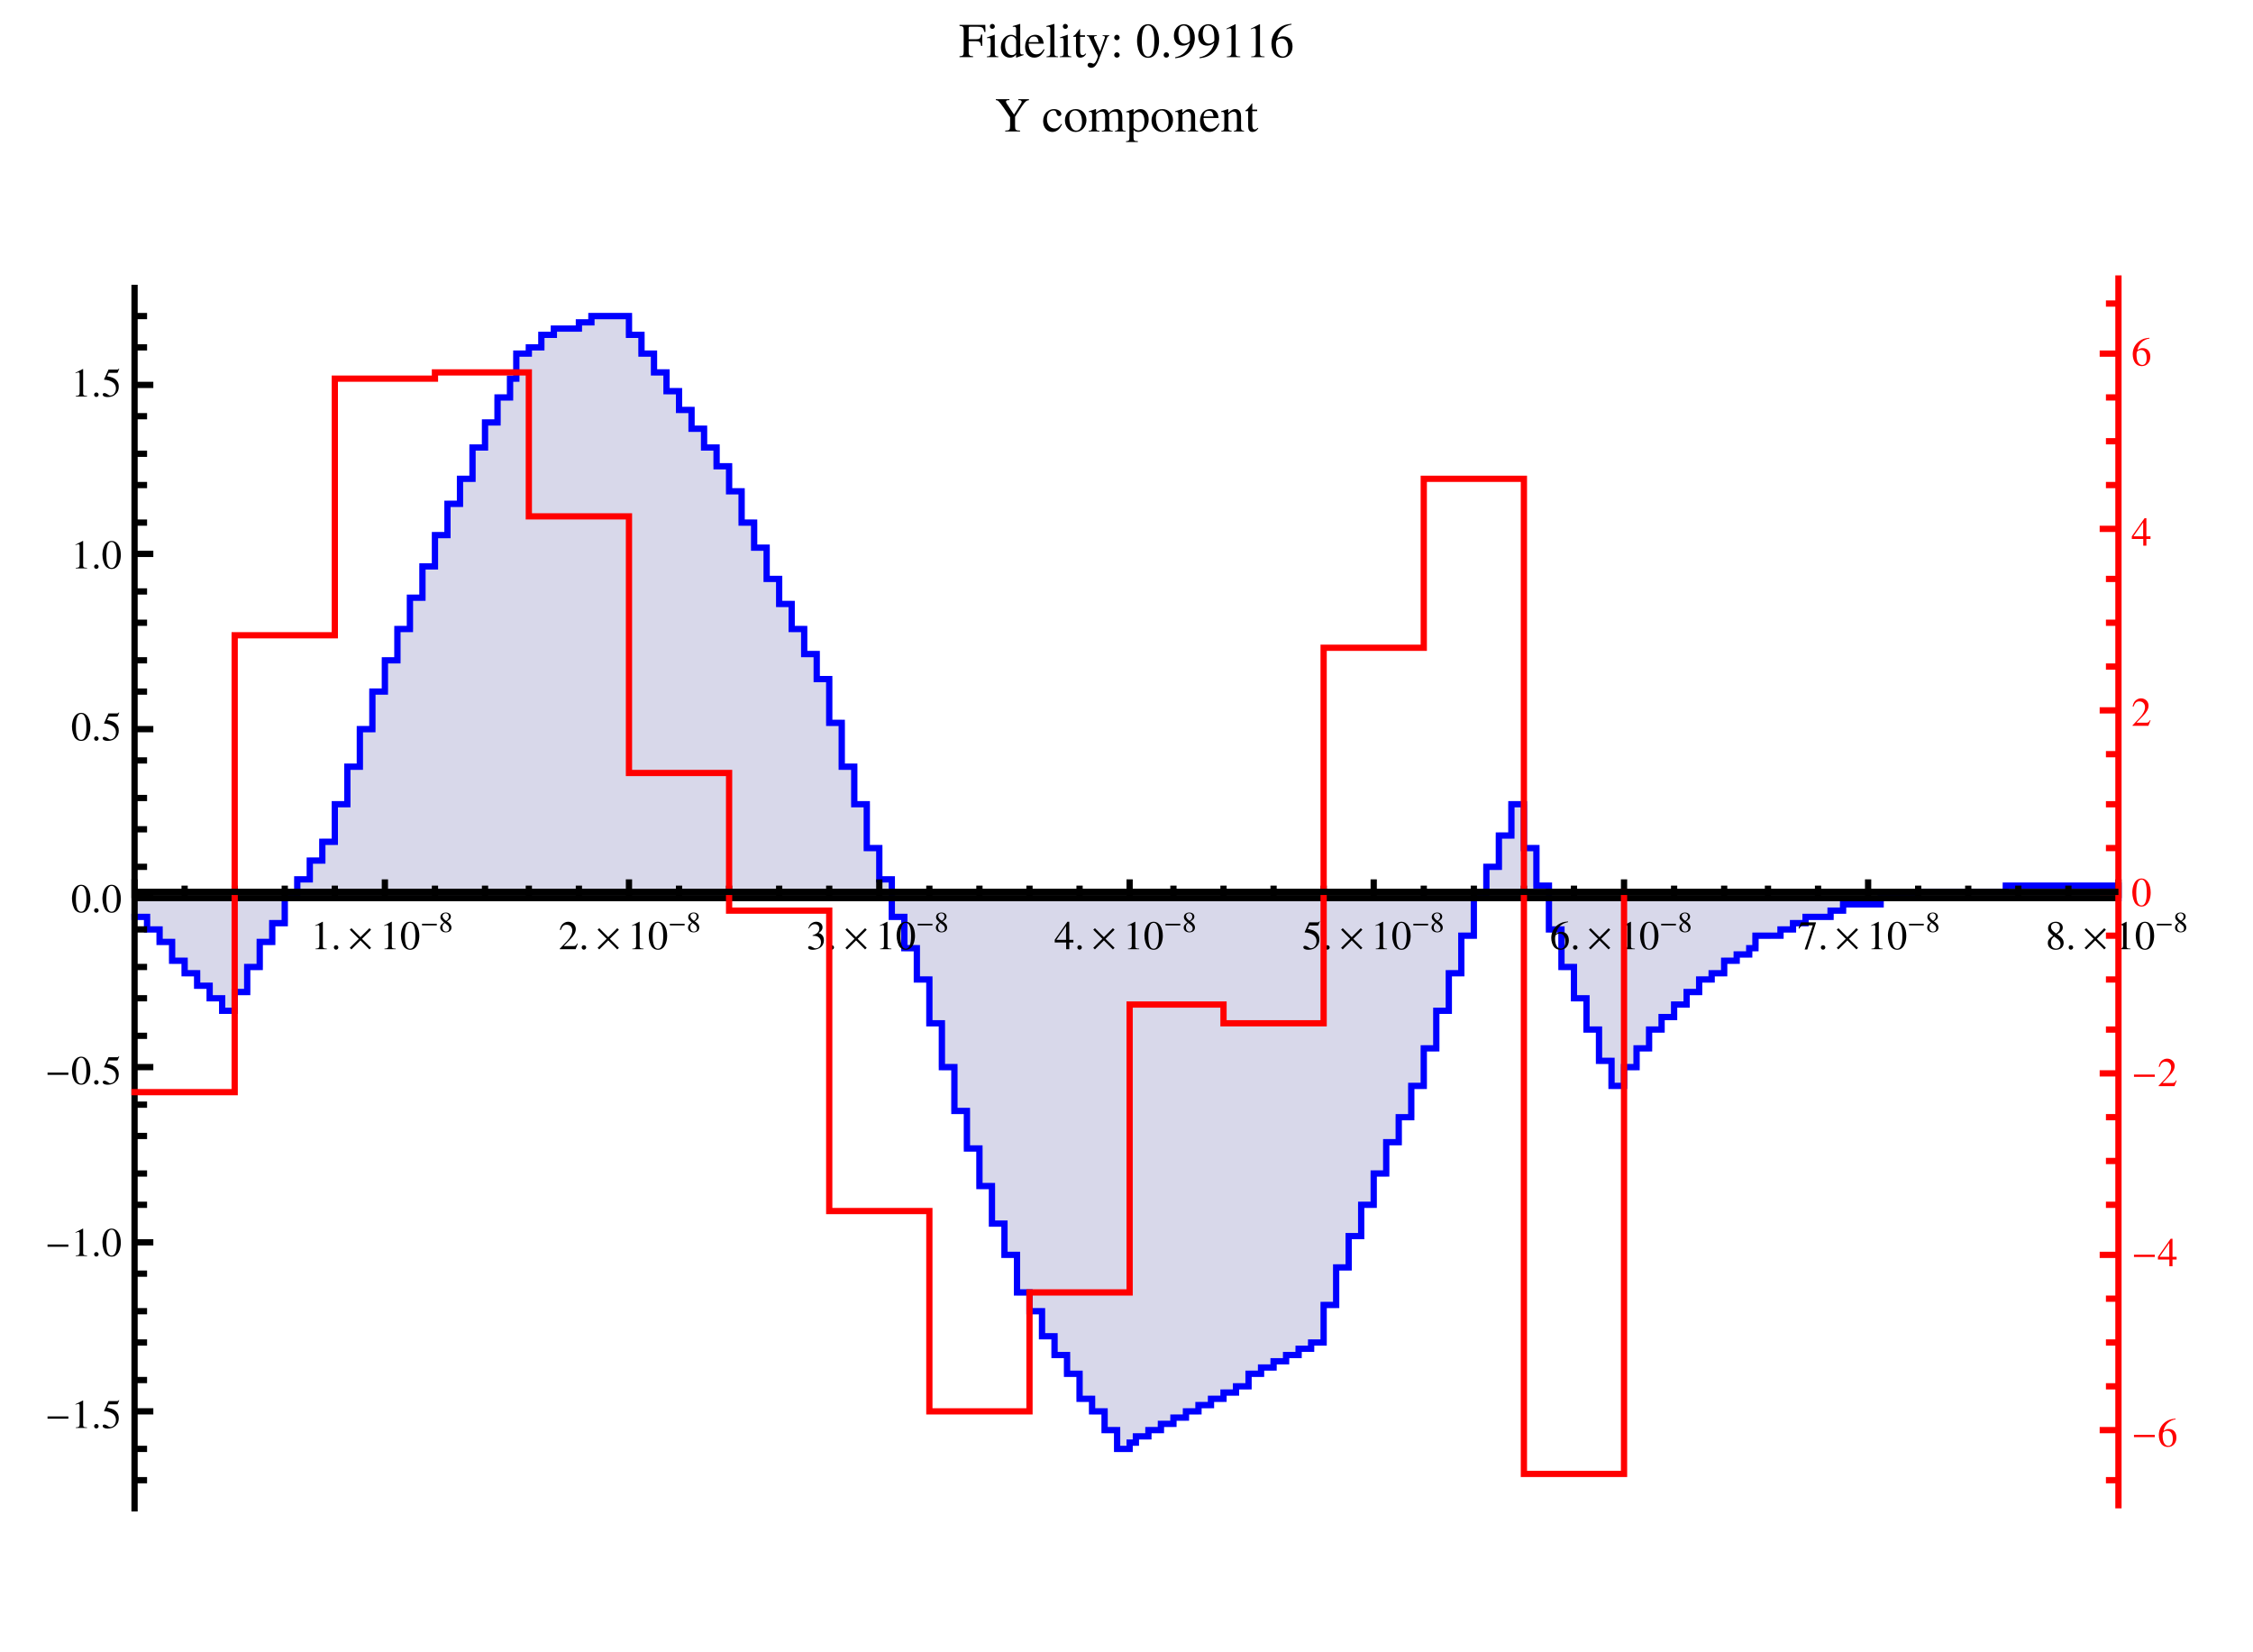 <?xml version="1.0" encoding="UTF-8"?>
<svg xmlns="http://www.w3.org/2000/svg" xmlns:xlink="http://www.w3.org/1999/xlink" width="360pt" height="264pt" viewBox="0 0 360 264" version="1.1">
<defs>
<g>
<symbol overflow="visible" id="glyph0-0">
<path style="stroke:none;" d=""/>
</symbol>
<symbol overflow="visible" id="glyph0-1">
<path style="stroke:none;" d="M 1.891 -4.391 L 0.719 -3.797 L 0.719 -3.703 C 0.797 -3.734 0.875 -3.766 0.891 -3.781 C 1.016 -3.812 1.125 -3.844 1.188 -3.844 C 1.328 -3.844 1.375 -3.75 1.375 -3.547 L 1.375 -0.609 C 1.375 -0.391 1.328 -0.234 1.219 -0.188 C 1.125 -0.125 1.031 -0.109 0.766 -0.094 L 0.766 0 L 2.562 0 L 2.562 -0.094 C 2.047 -0.109 1.938 -0.172 1.938 -0.484 L 1.938 -4.375 Z "/>
</symbol>
<symbol overflow="visible" id="glyph0-2">
<path style="stroke:none;" d="M 0.812 -0.641 C 0.609 -0.641 0.453 -0.484 0.453 -0.281 C 0.453 -0.094 0.609 0.078 0.797 0.078 C 1 0.078 1.172 -0.094 1.172 -0.281 C 1.172 -0.484 1 -0.641 0.812 -0.641 Z "/>
</symbol>
<symbol overflow="visible" id="glyph0-3">
<path style="stroke:none;" d="M 1.641 -4.391 C 1.297 -4.391 1.016 -4.266 0.781 -4.047 C 0.406 -3.688 0.156 -2.938 0.156 -2.172 C 0.156 -1.469 0.375 -0.719 0.672 -0.344 C 0.922 -0.062 1.25 0.094 1.625 0.094 C 1.953 0.094 2.234 -0.016 2.469 -0.25 C 2.844 -0.609 3.094 -1.359 3.094 -2.141 C 3.094 -3.469 2.5 -4.391 1.641 -4.391 Z M 1.625 -4.219 C 2.172 -4.219 2.469 -3.484 2.469 -2.125 C 2.469 -0.766 2.172 -0.078 1.625 -0.078 C 1.062 -0.078 0.781 -0.766 0.781 -2.125 C 0.781 -3.5 1.062 -4.219 1.625 -4.219 Z "/>
</symbol>
<symbol overflow="visible" id="glyph0-4">
<path style="stroke:none;" d="M 3.078 -0.891 L 3 -0.922 C 2.75 -0.547 2.672 -0.5 2.375 -0.5 L 0.828 -0.5 L 1.922 -1.641 C 2.5 -2.234 2.75 -2.734 2.75 -3.234 C 2.75 -3.891 2.219 -4.391 1.547 -4.391 C 1.188 -4.391 0.859 -4.234 0.609 -3.984 C 0.406 -3.766 0.312 -3.547 0.203 -3.094 L 0.344 -3.062 C 0.594 -3.703 0.828 -3.906 1.281 -3.906 C 1.828 -3.906 2.188 -3.531 2.188 -2.984 C 2.188 -2.484 1.891 -1.875 1.344 -1.297 L 0.188 -0.078 L 0.188 0 L 2.719 0 Z "/>
</symbol>
<symbol overflow="visible" id="glyph0-5">
<path style="stroke:none;" d="M 0.984 -2.141 C 1.375 -2.141 1.531 -2.125 1.672 -2.062 C 2.078 -1.922 2.328 -1.562 2.328 -1.109 C 2.328 -0.562 1.969 -0.141 1.484 -0.141 C 1.312 -0.141 1.188 -0.188 0.938 -0.344 C 0.75 -0.453 0.641 -0.5 0.531 -0.5 C 0.375 -0.5 0.281 -0.422 0.281 -0.281 C 0.281 -0.047 0.562 0.094 1.016 0.094 C 1.516 0.094 2.016 -0.078 2.328 -0.344 C 2.625 -0.609 2.797 -0.984 2.797 -1.422 C 2.797 -1.75 2.703 -2.062 2.516 -2.25 C 2.375 -2.406 2.25 -2.484 1.969 -2.594 C 2.422 -2.906 2.578 -3.141 2.578 -3.5 C 2.578 -4.016 2.172 -4.391 1.562 -4.391 C 1.25 -4.391 0.953 -4.266 0.719 -4.062 C 0.531 -3.891 0.438 -3.719 0.297 -3.328 L 0.391 -3.312 C 0.656 -3.781 0.953 -4 1.359 -4 C 1.781 -4 2.062 -3.703 2.062 -3.297 C 2.062 -3.062 1.969 -2.828 1.812 -2.672 C 1.609 -2.484 1.438 -2.375 0.984 -2.219 Z "/>
</symbol>
<symbol overflow="visible" id="glyph0-6">
<path style="stroke:none;" d="M 3.062 -1.5 L 2.406 -1.5 L 2.406 -4.391 L 2.109 -4.391 L 0.078 -1.5 L 0.078 -1.078 L 1.906 -1.078 L 1.906 0 L 2.406 0 L 2.406 -1.078 L 3.062 -1.078 Z M 1.891 -1.5 L 0.344 -1.5 L 1.891 -3.719 Z "/>
</symbol>
<symbol overflow="visible" id="glyph0-7">
<path style="stroke:none;" d="M 1.172 -3.781 L 2.438 -3.781 C 2.547 -3.781 2.578 -3.797 2.594 -3.844 L 2.844 -4.422 L 2.781 -4.469 C 2.688 -4.328 2.625 -4.297 2.484 -4.297 L 1.125 -4.297 L 0.422 -2.75 C 0.422 -2.75 0.422 -2.734 0.422 -2.719 C 0.422 -2.688 0.438 -2.672 0.5 -2.672 C 0.703 -2.672 0.953 -2.625 1.219 -2.547 C 1.969 -2.297 2.312 -1.906 2.312 -1.266 C 2.312 -0.641 1.922 -0.156 1.406 -0.156 C 1.281 -0.156 1.172 -0.188 0.984 -0.344 C 0.766 -0.484 0.625 -0.547 0.484 -0.547 C 0.297 -0.547 0.203 -0.469 0.203 -0.312 C 0.203 -0.062 0.516 0.094 1 0.094 C 1.547 0.094 2.016 -0.078 2.328 -0.422 C 2.625 -0.703 2.766 -1.078 2.766 -1.562 C 2.766 -2.031 2.641 -2.328 2.328 -2.656 C 2.031 -2.938 1.672 -3.094 0.906 -3.234 Z "/>
</symbol>
<symbol overflow="visible" id="glyph0-8">
<path style="stroke:none;" d="M 2.891 -4.438 C 2.156 -4.375 1.781 -4.25 1.297 -3.922 C 0.609 -3.422 0.219 -2.672 0.219 -1.812 C 0.219 -1.25 0.391 -0.672 0.672 -0.344 C 0.922 -0.062 1.266 0.094 1.672 0.094 C 2.484 0.094 3.031 -0.531 3.031 -1.422 C 3.031 -2.25 2.562 -2.781 1.812 -2.781 C 1.531 -2.781 1.391 -2.734 0.984 -2.484 C 1.156 -3.469 1.891 -4.156 2.906 -4.328 Z M 1.562 -2.484 C 2.125 -2.484 2.453 -2.016 2.453 -1.203 C 2.453 -0.484 2.203 -0.094 1.75 -0.094 C 1.172 -0.094 0.828 -0.703 0.828 -1.703 C 0.828 -2.031 0.875 -2.219 1 -2.312 C 1.141 -2.422 1.344 -2.484 1.562 -2.484 Z "/>
</symbol>
<symbol overflow="visible" id="glyph0-9">
<path style="stroke:none;" d="M 2.906 -4.297 L 0.516 -4.297 L 0.125 -3.344 L 0.234 -3.281 C 0.516 -3.734 0.641 -3.812 0.984 -3.812 L 2.406 -3.812 L 1.109 0.047 L 1.531 0.047 L 2.906 -4.188 Z "/>
</symbol>
<symbol overflow="visible" id="glyph0-10">
<path style="stroke:none;" d="M 1.875 -2.406 C 2.516 -2.75 2.75 -3.016 2.75 -3.469 C 2.75 -4 2.281 -4.391 1.641 -4.391 C 0.922 -4.391 0.406 -3.953 0.406 -3.359 C 0.406 -2.938 0.531 -2.75 1.203 -2.156 C 0.5 -1.625 0.359 -1.422 0.359 -0.984 C 0.359 -0.344 0.875 0.094 1.609 0.094 C 2.391 0.094 2.891 -0.344 2.891 -1 C 2.891 -1.5 2.672 -1.828 1.875 -2.406 Z M 1.766 -1.734 C 2.234 -1.406 2.391 -1.172 2.391 -0.797 C 2.391 -0.375 2.094 -0.094 1.672 -0.094 C 1.188 -0.094 0.859 -0.469 0.859 -1.031 C 0.859 -1.453 1 -1.719 1.375 -2.016 Z M 1.688 -2.516 C 1.109 -2.906 0.875 -3.203 0.875 -3.562 C 0.875 -3.938 1.172 -4.203 1.578 -4.203 C 2.016 -4.203 2.297 -3.922 2.297 -3.469 C 2.297 -3.094 2.125 -2.812 1.75 -2.562 C 1.719 -2.547 1.719 -2.547 1.688 -2.516 Z "/>
</symbol>
<symbol overflow="visible" id="glyph1-0">
<path style="stroke:none;" d=""/>
</symbol>
<symbol overflow="visible" id="glyph1-1">
<path style="stroke:none;" d="M 3.781 -0.219 L 2.328 -1.656 L 3.781 -3.109 L 3.516 -3.359 L 2.078 -1.922 L 0.641 -3.359 L 0.375 -3.109 L 1.828 -1.656 L 0.375 -0.219 L 0.641 0.031 L 2.078 -1.406 L 3.516 0.031 Z "/>
</symbol>
<symbol overflow="visible" id="glyph1-2">
<path style="stroke:none;" d="M 3.75 -1.484 L 3.75 -1.844 L 0.422 -1.844 L 0.422 -1.484 Z "/>
</symbol>
<symbol overflow="visible" id="glyph2-0">
<path style="stroke:none;" d=""/>
</symbol>
<symbol overflow="visible" id="glyph2-1">
<path style="stroke:none;" d="M 2.656 -1.047 L 2.656 -1.312 L 0.297 -1.312 L 0.297 -1.047 Z "/>
</symbol>
<symbol overflow="visible" id="glyph3-0">
<path style="stroke:none;" d=""/>
</symbol>
<symbol overflow="visible" id="glyph3-1">
<path style="stroke:none;" d="M 1.328 -1.703 C 1.781 -1.953 1.953 -2.141 1.953 -2.453 C 1.953 -2.828 1.609 -3.109 1.156 -3.109 C 0.656 -3.109 0.281 -2.797 0.281 -2.375 C 0.281 -2.078 0.375 -1.953 0.859 -1.531 C 0.359 -1.156 0.25 -1 0.25 -0.688 C 0.25 -0.25 0.625 0.062 1.141 0.062 C 1.688 0.062 2.047 -0.234 2.047 -0.719 C 2.047 -1.062 1.891 -1.297 1.328 -1.703 Z M 1.25 -1.234 C 1.578 -1 1.688 -0.828 1.688 -0.562 C 1.688 -0.266 1.484 -0.062 1.188 -0.062 C 0.844 -0.062 0.609 -0.328 0.609 -0.734 C 0.609 -1.031 0.703 -1.219 0.969 -1.438 Z M 1.203 -1.781 C 0.797 -2.047 0.625 -2.266 0.625 -2.516 C 0.625 -2.781 0.828 -2.984 1.125 -2.984 C 1.438 -2.984 1.625 -2.781 1.625 -2.453 C 1.625 -2.203 1.5 -1.984 1.234 -1.812 C 1.219 -1.797 1.219 -1.797 1.203 -1.781 Z "/>
</symbol>
<symbol overflow="visible" id="glyph4-0">
<path style="stroke:none;" d=""/>
</symbol>
<symbol overflow="visible" id="glyph4-1">
<path style="stroke:none;" d="M 3.734 -1.797 L 3.734 -3.609 L 3.547 -3.609 C 3.453 -2.984 3.312 -2.859 2.688 -2.859 L 1.562 -2.859 L 1.562 -4.594 C 1.562 -4.812 1.609 -4.859 1.812 -4.859 L 2.875 -4.859 C 3.75 -4.859 3.922 -4.734 4.047 -4.031 L 4.25 -4.031 L 4.219 -5.156 L 0.094 -5.156 L 0.094 -5 C 0.672 -4.953 0.766 -4.844 0.766 -4.297 L 0.766 -0.938 C 0.766 -0.281 0.688 -0.188 0.094 -0.141 L 0.094 0 L 2.266 0 L 2.266 -0.141 C 1.672 -0.172 1.562 -0.281 1.562 -0.844 L 1.562 -2.547 L 2.688 -2.547 C 3.328 -2.547 3.453 -2.422 3.547 -1.797 Z "/>
</symbol>
<symbol overflow="visible" id="glyph4-2">
<path style="stroke:none;" d="M 1.359 -3.578 L 0.156 -3.156 L 0.156 -3.031 L 0.219 -3.047 C 0.312 -3.062 0.406 -3.062 0.484 -3.062 C 0.672 -3.062 0.734 -2.938 0.734 -2.594 L 0.734 -0.797 C 0.734 -0.234 0.656 -0.141 0.125 -0.109 L 0.125 0 L 1.969 0 L 1.969 -0.109 C 1.453 -0.156 1.391 -0.234 1.391 -0.797 L 1.391 -3.562 Z M 1 -5.312 C 0.781 -5.312 0.609 -5.141 0.609 -4.922 C 0.609 -4.703 0.781 -4.516 1 -4.516 C 1.219 -4.516 1.406 -4.688 1.406 -4.922 C 1.406 -5.141 1.219 -5.312 1 -5.312 Z "/>
</symbol>
<symbol overflow="visible" id="glyph4-3">
<path style="stroke:none;" d="M 2.672 0.078 L 3.828 -0.328 L 3.828 -0.453 C 3.688 -0.438 3.672 -0.438 3.641 -0.438 C 3.359 -0.438 3.297 -0.531 3.297 -0.891 L 3.297 -5.297 L 3.266 -5.312 C 2.891 -5.188 2.609 -5.109 2.109 -4.969 L 2.109 -4.844 C 2.172 -4.859 2.219 -4.859 2.281 -4.859 C 2.578 -4.859 2.641 -4.781 2.641 -4.453 L 2.641 -3.25 C 2.344 -3.5 2.141 -3.578 1.828 -3.578 C 0.938 -3.578 0.203 -2.703 0.203 -1.594 C 0.203 -0.594 0.797 0.078 1.656 0.078 C 2.078 0.078 2.375 -0.078 2.641 -0.438 L 2.641 0.047 Z M 2.641 -0.797 C 2.641 -0.734 2.594 -0.641 2.516 -0.562 C 2.375 -0.406 2.172 -0.328 1.953 -0.328 C 1.312 -0.328 0.875 -0.953 0.875 -1.906 C 0.875 -2.781 1.266 -3.359 1.859 -3.359 C 2.266 -3.359 2.641 -3 2.641 -2.578 Z "/>
</symbol>
<symbol overflow="visible" id="glyph4-4">
<path style="stroke:none;" d="M 3.172 -1.281 C 2.797 -0.688 2.469 -0.453 1.969 -0.453 C 1.531 -0.453 1.188 -0.688 0.969 -1.125 C 0.828 -1.422 0.766 -1.688 0.75 -2.156 L 3.156 -2.156 C 3.094 -2.656 3.016 -2.891 2.812 -3.141 C 2.578 -3.422 2.219 -3.578 1.828 -3.578 C 1.438 -3.578 1.062 -3.438 0.766 -3.172 C 0.406 -2.859 0.188 -2.297 0.188 -1.672 C 0.188 -0.594 0.75 0.078 1.656 0.078 C 2.391 0.078 2.969 -0.375 3.297 -1.219 Z M 0.766 -2.406 C 0.859 -3.016 1.125 -3.297 1.594 -3.297 C 2.062 -3.297 2.25 -3.078 2.359 -2.406 Z "/>
</symbol>
<symbol overflow="visible" id="glyph4-5">
<path style="stroke:none;" d="M 0.141 -4.844 L 0.188 -4.844 C 0.281 -4.859 0.375 -4.859 0.438 -4.859 C 0.688 -4.859 0.766 -4.75 0.766 -4.391 L 0.766 -0.672 C 0.766 -0.25 0.656 -0.156 0.156 -0.109 L 0.156 0 L 2 0 L 2 -0.109 C 1.516 -0.141 1.422 -0.219 1.422 -0.656 L 1.422 -5.297 L 1.391 -5.312 C 0.984 -5.188 0.688 -5.109 0.141 -4.969 Z "/>
</symbol>
<symbol overflow="visible" id="glyph4-6">
<path style="stroke:none;" d="M 1.984 -3.5 L 1.203 -3.5 L 1.203 -4.406 C 1.203 -4.484 1.188 -4.5 1.141 -4.5 C 1.094 -4.438 1.047 -4.359 0.984 -4.281 C 0.688 -3.859 0.359 -3.484 0.234 -3.453 C 0.141 -3.406 0.094 -3.344 0.094 -3.312 C 0.094 -3.281 0.109 -3.266 0.125 -3.25 L 0.547 -3.25 L 0.547 -0.906 C 0.547 -0.25 0.781 0.078 1.234 0.078 C 1.625 0.078 1.922 -0.109 2.172 -0.516 L 2.062 -0.594 C 1.906 -0.406 1.781 -0.328 1.609 -0.328 C 1.312 -0.328 1.203 -0.531 1.203 -1.031 L 1.203 -3.25 L 1.984 -3.25 Z "/>
</symbol>
<symbol overflow="visible" id="glyph4-7">
<path style="stroke:none;" d="M 3.703 -3.5 L 2.641 -3.5 L 2.641 -3.391 C 2.891 -3.391 3.016 -3.312 3.016 -3.188 C 3.016 -3.156 3.016 -3.109 2.984 -3.062 L 2.234 -0.906 L 1.344 -2.875 C 1.297 -2.984 1.266 -3.094 1.266 -3.172 C 1.266 -3.312 1.375 -3.375 1.719 -3.391 L 1.719 -3.5 L 0.109 -3.5 L 0.109 -3.391 C 0.312 -3.359 0.438 -3.281 0.5 -3.141 L 1.391 -1.234 L 1.422 -1.172 L 1.531 -0.938 C 1.75 -0.547 1.875 -0.266 1.875 -0.141 C 1.875 -0.031 1.703 0.453 1.562 0.688 C 1.453 0.891 1.281 1.047 1.172 1.047 C 1.125 1.047 1.062 1.031 0.984 0.984 C 0.828 0.938 0.703 0.906 0.562 0.906 C 0.391 0.906 0.234 1.062 0.234 1.25 C 0.234 1.5 0.484 1.703 0.812 1.703 C 1.328 1.703 1.703 1.266 2.125 0.141 L 3.328 -3.031 C 3.422 -3.281 3.516 -3.359 3.703 -3.391 Z "/>
</symbol>
<symbol overflow="visible" id="glyph4-8">
<path style="stroke:none;" d="M 1.062 -3.578 C 0.828 -3.578 0.625 -3.375 0.625 -3.125 C 0.625 -2.906 0.828 -2.703 1.047 -2.703 C 1.297 -2.703 1.5 -2.906 1.5 -3.125 C 1.5 -3.375 1.297 -3.578 1.062 -3.578 Z M 1.062 -0.781 C 0.828 -0.781 0.625 -0.578 0.625 -0.328 C 0.625 -0.109 0.828 0.078 1.047 0.078 C 1.297 0.078 1.5 -0.109 1.5 -0.328 C 1.5 -0.578 1.297 -0.781 1.062 -0.781 Z "/>
</symbol>
<symbol overflow="visible" id="glyph4-9">
<path style="stroke:none;" d="M 1.969 -5.266 C 1.547 -5.266 1.219 -5.125 0.938 -4.859 C 0.484 -4.422 0.188 -3.531 0.188 -2.609 C 0.188 -1.766 0.438 -0.859 0.812 -0.422 C 1.094 -0.078 1.5 0.109 1.953 0.109 C 2.344 0.109 2.672 -0.016 2.953 -0.297 C 3.406 -0.719 3.703 -1.625 3.703 -2.562 C 3.703 -4.156 3 -5.266 1.969 -5.266 Z M 1.953 -5.062 C 2.609 -5.062 2.953 -4.172 2.953 -2.547 C 2.953 -0.922 2.609 -0.094 1.953 -0.094 C 1.281 -0.094 0.938 -0.922 0.938 -2.547 C 0.938 -4.188 1.281 -5.062 1.953 -5.062 Z "/>
</symbol>
<symbol overflow="visible" id="glyph4-10">
<path style="stroke:none;" d="M 0.969 -0.781 C 0.734 -0.781 0.547 -0.578 0.547 -0.328 C 0.547 -0.109 0.734 0.078 0.969 0.078 C 1.203 0.078 1.406 -0.109 1.406 -0.328 C 1.406 -0.578 1.203 -0.781 0.969 -0.781 Z "/>
</symbol>
<symbol overflow="visible" id="glyph4-11">
<path style="stroke:none;" d="M 0.453 0.172 C 1.328 0.062 1.766 -0.078 2.281 -0.453 C 3.094 -1.047 3.578 -2.016 3.578 -3.062 C 3.578 -4.344 2.859 -5.266 1.859 -5.266 C 0.922 -5.266 0.234 -4.469 0.234 -3.422 C 0.234 -2.469 0.797 -1.844 1.641 -1.844 C 2.062 -1.844 2.391 -1.969 2.797 -2.281 C 2.484 -1.016 1.625 -0.188 0.438 0.016 Z M 2.812 -2.766 C 2.812 -2.609 2.781 -2.531 2.703 -2.469 C 2.484 -2.281 2.188 -2.172 1.922 -2.172 C 1.328 -2.172 0.953 -2.766 0.953 -3.688 C 0.953 -4.125 1.078 -4.594 1.234 -4.797 C 1.375 -4.953 1.562 -5.047 1.797 -5.047 C 2.469 -5.047 2.812 -4.375 2.812 -3.062 Z "/>
</symbol>
<symbol overflow="visible" id="glyph4-12">
<path style="stroke:none;" d="M 2.266 -5.266 L 0.859 -4.547 L 0.859 -4.438 C 0.953 -4.484 1.047 -4.516 1.078 -4.531 C 1.219 -4.578 1.344 -4.609 1.422 -4.609 C 1.594 -4.609 1.656 -4.5 1.656 -4.25 L 1.656 -0.719 C 1.656 -0.469 1.594 -0.281 1.469 -0.219 C 1.359 -0.141 1.25 -0.125 0.922 -0.109 L 0.922 0 L 3.062 0 L 3.062 -0.109 C 2.453 -0.125 2.328 -0.203 2.328 -0.578 L 2.328 -5.25 Z "/>
</symbol>
<symbol overflow="visible" id="glyph4-13">
<path style="stroke:none;" d="M 3.469 -5.328 C 2.578 -5.25 2.125 -5.094 1.562 -4.703 C 0.719 -4.094 0.266 -3.219 0.266 -2.172 C 0.266 -1.5 0.469 -0.812 0.812 -0.422 C 1.109 -0.078 1.531 0.109 2 0.109 C 2.969 0.109 3.641 -0.625 3.641 -1.703 C 3.641 -2.703 3.078 -3.328 2.172 -3.328 C 1.844 -3.328 1.672 -3.281 1.188 -2.984 C 1.391 -4.156 2.266 -5 3.484 -5.203 Z M 1.891 -2.969 C 2.547 -2.969 2.938 -2.406 2.938 -1.438 C 2.938 -0.578 2.641 -0.109 2.094 -0.109 C 1.406 -0.109 0.984 -0.844 0.984 -2.047 C 0.984 -2.438 1.047 -2.656 1.203 -2.781 C 1.375 -2.906 1.609 -2.969 1.891 -2.969 Z "/>
</symbol>
<symbol overflow="visible" id="glyph4-14">
<path style="stroke:none;" d="M 5.469 -5.156 L 3.766 -5.156 L 3.766 -5 C 4.172 -5 4.297 -4.938 4.297 -4.75 C 4.297 -4.672 4.266 -4.578 4.188 -4.453 L 3.078 -2.703 L 1.938 -4.422 C 1.844 -4.547 1.797 -4.688 1.797 -4.766 C 1.797 -4.906 1.906 -4.984 2.156 -5 C 2.188 -5 2.266 -5 2.344 -5 L 2.344 -5.156 L 0.172 -5.156 L 0.172 -5 C 0.547 -4.984 0.656 -4.875 1.438 -3.781 L 2.453 -2.281 L 2.453 -0.938 C 2.453 -0.25 2.375 -0.172 1.672 -0.141 L 1.672 0 L 4.047 0 L 4.047 -0.141 C 3.359 -0.156 3.25 -0.25 3.25 -0.844 L 3.25 -2.359 L 4.391 -4.109 C 4.875 -4.797 5.078 -4.969 5.469 -5 Z "/>
</symbol>
<symbol overflow="visible" id="glyph4-15">
<path style="stroke:none;" d="M 3.094 -1.219 C 2.719 -0.672 2.438 -0.484 2 -0.484 C 1.297 -0.484 0.797 -1.109 0.797 -2 C 0.797 -2.797 1.219 -3.359 1.859 -3.359 C 2.125 -3.359 2.234 -3.266 2.312 -2.984 L 2.359 -2.812 C 2.422 -2.594 2.562 -2.453 2.719 -2.453 C 2.922 -2.453 3.094 -2.594 3.094 -2.781 C 3.094 -3.219 2.547 -3.578 1.906 -3.578 C 1.516 -3.578 1.125 -3.422 0.797 -3.141 C 0.406 -2.797 0.188 -2.266 0.188 -1.656 C 0.188 -0.641 0.812 0.078 1.672 0.078 C 2.016 0.078 2.328 -0.047 2.609 -0.281 C 2.828 -0.469 2.969 -0.688 3.203 -1.141 Z "/>
</symbol>
<symbol overflow="visible" id="glyph4-16">
<path style="stroke:none;" d="M 1.953 -3.578 C 0.938 -3.578 0.219 -2.828 0.219 -1.766 C 0.219 -0.703 0.953 0.078 1.938 0.078 C 2.906 0.078 3.656 -0.75 3.656 -1.828 C 3.656 -2.844 2.938 -3.578 1.953 -3.578 Z M 1.844 -3.359 C 2.5 -3.359 2.953 -2.609 2.953 -1.547 C 2.953 -0.672 2.609 -0.141 2.016 -0.141 C 1.719 -0.141 1.438 -0.328 1.266 -0.641 C 1.047 -1.047 0.922 -1.594 0.922 -2.141 C 0.922 -2.875 1.297 -3.359 1.844 -3.359 Z "/>
</symbol>
<symbol overflow="visible" id="glyph4-17">
<path style="stroke:none;" d="M 0.141 -3.094 C 0.25 -3.125 0.312 -3.125 0.391 -3.125 C 0.594 -3.125 0.672 -3 0.672 -2.625 L 0.672 -0.656 C 0.672 -0.234 0.562 -0.125 0.125 -0.109 L 0.125 0 L 1.859 0 L 1.859 -0.109 C 1.438 -0.125 1.328 -0.219 1.328 -0.516 L 1.328 -2.719 C 1.328 -2.734 1.391 -2.812 1.438 -2.859 C 1.641 -3.047 1.969 -3.172 2.234 -3.172 C 2.578 -3.172 2.75 -2.906 2.75 -2.359 L 2.75 -0.672 C 2.75 -0.234 2.672 -0.141 2.219 -0.109 L 2.219 0 L 3.969 0 L 3.969 -0.109 C 3.531 -0.125 3.406 -0.25 3.406 -0.734 L 3.406 -2.703 C 3.641 -3.031 3.891 -3.172 4.25 -3.172 C 4.703 -3.172 4.844 -2.969 4.844 -2.312 L 4.844 -0.672 C 4.844 -0.234 4.781 -0.172 4.328 -0.109 L 4.328 0 L 6.031 0 L 6.031 -0.109 L 5.828 -0.125 C 5.594 -0.141 5.5 -0.281 5.5 -0.594 L 5.5 -2.188 C 5.5 -3.109 5.188 -3.578 4.594 -3.578 C 4.141 -3.578 3.75 -3.375 3.328 -2.922 C 3.188 -3.375 2.922 -3.578 2.5 -3.578 C 2.156 -3.578 1.938 -3.469 1.297 -2.984 L 1.297 -3.562 L 1.234 -3.578 C 0.844 -3.438 0.578 -3.344 0.141 -3.234 Z "/>
</symbol>
<symbol overflow="visible" id="glyph4-18">
<path style="stroke:none;" d="M 0.062 -3.062 C 0.141 -3.062 0.188 -3.062 0.266 -3.062 C 0.531 -3.062 0.578 -2.984 0.578 -2.625 L 0.578 1.016 C 0.578 1.422 0.5 1.516 0.031 1.562 L 0.031 1.688 L 1.922 1.688 L 1.922 1.547 C 1.344 1.547 1.234 1.453 1.234 0.969 L 1.234 -0.25 C 1.516 0 1.703 0.078 2.016 0.078 C 2.938 0.078 3.656 -0.797 3.656 -1.922 C 3.656 -2.891 3.109 -3.578 2.359 -3.578 C 1.922 -3.578 1.578 -3.391 1.234 -2.969 L 1.234 -3.562 L 1.188 -3.578 C 0.766 -3.422 0.5 -3.312 0.062 -3.188 Z M 1.234 -2.594 C 1.234 -2.828 1.672 -3.109 2.031 -3.109 C 2.609 -3.109 2.984 -2.516 2.984 -1.625 C 2.984 -0.75 2.609 -0.172 2.047 -0.172 C 1.688 -0.172 1.234 -0.453 1.234 -0.688 Z "/>
</symbol>
<symbol overflow="visible" id="glyph4-19">
<path style="stroke:none;" d="M 0.125 -3.094 C 0.172 -3.125 0.25 -3.125 0.328 -3.125 C 0.547 -3.125 0.625 -3.016 0.625 -2.625 L 0.625 -0.703 C 0.625 -0.25 0.531 -0.141 0.141 -0.109 L 0.141 0 L 1.797 0 L 1.797 -0.109 C 1.391 -0.141 1.281 -0.234 1.281 -0.516 L 1.281 -2.703 C 1.656 -3.062 1.828 -3.156 2.078 -3.156 C 2.453 -3.156 2.641 -2.906 2.641 -2.391 L 2.641 -0.766 C 2.641 -0.281 2.547 -0.141 2.156 -0.109 L 2.156 0 L 3.781 0 L 3.781 -0.109 C 3.391 -0.156 3.297 -0.25 3.297 -0.625 L 3.297 -2.406 C 3.297 -3.141 2.953 -3.578 2.375 -3.578 C 2.016 -3.578 1.781 -3.453 1.25 -2.953 L 1.25 -3.562 L 1.203 -3.578 C 0.812 -3.438 0.547 -3.359 0.125 -3.234 Z "/>
</symbol>
</g>
<clipPath id="clip1">
  <path d="M 21 142 L 49 142 L 49 163 L 21 163 Z "/>
</clipPath>
<clipPath id="clip2">
  <path d="M 301 140 L 339 140 L 339 145 L 301 145 Z "/>
</clipPath>
<clipPath id="clip3">
  <path d="M 21 49 L 339 49 L 339 233 L 21 233 Z "/>
</clipPath>
<clipPath id="clip4">
  <path d="M 21 58 L 261 58 L 261 237 L 21 237 Z "/>
</clipPath>
</defs>
<g id="surface1">
<path style=" stroke:none;fill-rule:evenodd;fill:rgb(24.699%,23.999%,59.999%);fill-opacity:0.2;" d="M 47.34 143.504 L 21.602 143.504 L 21.602 146.035 L 23.578 146.035 L 23.578 148.508 L 25.559 148.508 L 25.559 150.906 L 27.539 150.906 L 27.539 153.234 L 29.52 153.234 L 29.52 155.496 L 31.5 155.496 L 31.5 157.688 L 33.48 157.688 L 33.48 159.82 L 35.461 159.82 L 35.461 161.887 L 37.441 161.887 L 37.441 158.109 L 39.422 158.109 L 39.422 154.418 L 41.398 154.418 L 41.398 150.836 L 43.379 150.836 L 43.379 147.355 L 45.359 147.355 L 45.359 143.977 L 47.34 143.977 Z "/>
<g clip-path="url(#clip1)" clip-rule="nonzero">
<path style="fill:none;stroke-width:1;stroke-linecap:square;stroke-linejoin:bevel;stroke:rgb(24.699%,23.999%,59.999%);stroke-opacity:0.2;stroke-miterlimit:3.239;" d="M 47.5 143.5 L 21.5 143.5 L 21.5 146.5 L 23.5 146.5 L 23.5 148.5 L 25.5 148.5 L 25.5 150.5 L 27.5 150.5 L 27.5 153.5 L 29.5 153.5 L 29.5 155.5 L 31.5 155.5 L 31.5 157.5 L 33.5 157.5 L 33.5 159.5 L 35.5 159.5 L 35.5 161.5 L 37.5 161.5 L 37.5 158.5 L 39.5 158.5 L 39.5 154.5 L 41.5 154.5 L 41.5 150.5 L 43.5 150.5 L 43.5 147.5 L 45.5 147.5 L 45.5 143.5 Z "/>
</g>
<path style=" stroke:none;fill-rule:evenodd;fill:rgb(24.699%,23.999%,59.999%);fill-opacity:0.2;" d="M 302.762 143.504 L 247.32 143.504 L 247.32 148.242 L 249.301 148.242 L 249.301 154.258 L 251.281 154.258 L 251.281 159.836 L 253.262 159.836 L 253.262 164.93 L 255.238 164.93 L 255.238 169.492 L 257.219 169.492 L 257.219 173.469 L 259.199 173.469 L 259.199 170.375 L 261.18 170.375 L 261.18 167.523 L 263.16 167.523 L 263.16 164.922 L 265.141 164.922 L 265.141 162.555 L 267.121 162.555 L 267.121 160.395 L 269.102 160.395 L 269.102 158.438 L 271.078 158.438 L 271.078 156.656 L 273.059 156.656 L 273.059 155.043 L 275.039 155.043 L 275.039 153.582 L 277.02 153.582 L 277.02 152.262 L 279 152.262 L 279 151.066 L 280.98 151.066 L 280.98 149.992 L 282.961 149.992 L 282.961 149.02 L 284.941 149.02 L 284.941 148.148 L 286.922 148.148 L 286.922 147.363 L 288.898 147.363 L 288.898 146.66 L 290.879 146.66 L 290.879 146.027 L 292.859 146.027 L 292.859 145.465 L 294.84 145.465 L 294.84 144.965 L 296.82 144.965 L 296.82 144.516 L 298.801 144.516 L 298.801 144.117 L 300.781 144.117 L 300.781 143.77 L 302.762 143.77 Z "/>
<path style="fill:none;stroke-width:1;stroke-linecap:square;stroke-linejoin:bevel;stroke:rgb(24.699%,23.999%,59.999%);stroke-opacity:0.2;stroke-miterlimit:3.239;" d="M 302.5 143.5 L 247.5 143.5 L 247.5 148.5 L 249.5 148.5 L 249.5 154.5 L 251.5 154.5 L 251.5 159.5 L 253.5 159.5 L 253.5 164.5 L 255.5 164.5 L 255.5 169.5 L 257.5 169.5 L 257.5 173.5 L 259.5 173.5 L 259.5 170.5 L 261.5 170.5 L 261.5 167.5 L 263.5 167.5 L 263.5 164.5 L 265.5 164.5 L 265.5 162.5 L 267.5 162.5 L 267.5 160.5 L 269.5 160.5 L 269.5 158.5 L 271.5 158.5 L 271.5 156.5 L 273.5 156.5 L 273.5 155.5 L 275.5 155.5 L 275.5 153.5 L 277.5 153.5 L 277.5 152.5 L 279.5 152.5 L 279.5 151.5 L 280.5 151.5 L 280.5 149.5 L 284.5 149.5 L 284.5 148.5 L 286.5 148.5 L 286.5 147.5 L 288.5 147.5 L 288.5 146.5 L 292.5 146.5 L 292.5 145.5 L 294.5 145.5 L 294.5 144.5 L 300.5 144.5 L 300.5 143.5 Z "/>
<path style=" stroke:none;fill-rule:evenodd;fill:rgb(24.699%,23.999%,59.999%);fill-opacity:0.2;" d="M 237.422 143.504 L 142.379 143.504 L 142.379 146.488 L 144.359 146.488 L 144.359 151.781 L 146.34 151.781 L 146.34 156.84 L 148.32 156.84 L 148.32 163.988 L 150.301 163.988 L 150.301 170.797 L 152.281 170.797 L 152.281 177.297 L 154.262 177.297 L 154.262 183.523 L 156.238 183.523 L 156.238 189.508 L 158.219 189.508 L 158.219 195.273 L 160.199 195.273 L 160.199 200.832 L 162.18 200.832 L 162.18 206.195 L 164.16 206.195 L 164.16 209.855 L 166.141 209.855 L 166.141 213.363 L 168.121 213.363 L 168.121 216.723 L 170.102 216.723 L 170.102 219.941 L 172.078 219.941 L 172.078 223.012 L 174.059 223.012 L 174.059 225.938 L 176.039 225.938 L 176.039 228.711 L 178.02 228.711 L 178.02 231.332 L 180 231.332 L 180 230.355 L 181.98 230.355 L 181.98 229.34 L 183.961 229.34 L 183.961 228.312 L 185.941 228.312 L 185.941 227.27 L 187.922 227.27 L 187.922 226.223 L 189.898 226.223 L 189.898 225.176 L 191.879 225.176 L 191.879 224.129 L 193.859 224.129 L 193.859 223.09 L 195.84 223.09 L 195.84 222.09 L 197.82 222.09 L 197.82 221.043 L 199.801 221.043 L 199.801 219.957 L 201.781 219.957 L 201.781 218.836 L 203.762 218.836 L 203.762 217.68 L 205.738 217.68 L 205.738 216.492 L 207.719 216.492 L 207.719 215.273 L 209.699 215.273 L 209.699 214.023 L 211.68 214.023 L 211.68 208.246 L 213.66 208.246 L 213.66 202.684 L 215.641 202.684 L 215.641 197.344 L 217.621 197.344 L 217.621 192.219 L 219.602 192.219 L 219.602 187.297 L 221.578 187.297 L 221.578 182.566 L 223.559 182.566 L 223.559 178.016 L 225.539 178.016 L 225.539 173.637 L 227.52 173.637 L 227.52 167.285 L 229.5 167.285 L 229.5 161.141 L 231.48 161.141 L 231.48 155.199 L 233.461 155.199 L 233.461 149.441 L 235.441 149.441 L 235.441 143.863 L 237.422 143.863 Z "/>
<path style="fill:none;stroke-width:1;stroke-linecap:square;stroke-linejoin:bevel;stroke:rgb(24.699%,23.999%,59.999%);stroke-opacity:0.2;stroke-miterlimit:3.239;" d="M 237.5 143.5 L 142.5 143.5 L 142.5 146.5 L 144.5 146.5 L 144.5 151.5 L 146.5 151.5 L 146.5 156.5 L 148.5 156.5 L 148.5 163.5 L 150.5 163.5 L 150.5 170.5 L 152.5 170.5 L 152.5 177.5 L 154.5 177.5 L 154.5 183.5 L 156.5 183.5 L 156.5 189.5 L 158.5 189.5 L 158.5 195.5 L 160.5 195.5 L 160.5 200.5 L 162.5 200.5 L 162.5 206.5 L 164.5 206.5 L 164.5 209.5 L 166.5 209.5 L 166.5 213.5 L 168.5 213.5 L 168.5 216.5 L 170.5 216.5 L 170.5 219.5 L 172.5 219.5 L 172.5 223.5 L 174.5 223.5 L 174.5 225.5 L 176.5 225.5 L 176.5 228.5 L 178.5 228.5 L 178.5 231.5 L 180.5 231.5 L 180.5 230.5 L 181.5 230.5 L 181.5 229.5 L 183.5 229.5 L 183.5 228.5 L 185.5 228.5 L 185.5 227.5 L 187.5 227.5 L 187.5 226.5 L 189.5 226.5 L 189.5 225.5 L 191.5 225.5 L 191.5 224.5 L 193.5 224.5 L 193.5 223.5 L 195.5 223.5 L 195.5 222.5 L 197.5 222.5 L 197.5 221.5 L 199.5 221.5 L 199.5 219.5 L 201.5 219.5 L 201.5 218.5 L 203.5 218.5 L 203.5 217.5 L 205.5 217.5 L 205.5 216.5 L 207.5 216.5 L 207.5 215.5 L 209.5 215.5 L 209.5 214.5 L 211.5 214.5 L 211.5 208.5 L 213.5 208.5 L 213.5 202.5 L 215.5 202.5 L 215.5 197.5 L 217.5 197.5 L 217.5 192.5 L 219.5 192.5 L 219.5 187.5 L 221.5 187.5 L 221.5 182.5 L 223.5 182.5 L 223.5 178.5 L 225.5 178.5 L 225.5 173.5 L 227.5 173.5 L 227.5 167.5 L 229.5 167.5 L 229.5 161.5 L 231.5 161.5 L 231.5 155.5 L 233.5 155.5 L 233.5 149.5 L 235.5 149.5 L 235.5 143.5 Z "/>
<path style=" stroke:none;fill-rule:evenodd;fill:rgb(24.699%,23.999%,59.999%);fill-opacity:0.2;" d="M 237.422 143.504 L 247.32 143.504 L 247.32 141.832 L 245.34 141.832 L 245.34 135.074 L 243.359 135.074 L 243.359 128.051 L 241.379 128.051 L 241.379 133.18 L 239.398 133.18 L 239.398 138.445 L 237.422 138.445 Z "/>
<path style="fill:none;stroke-width:1;stroke-linecap:square;stroke-linejoin:bevel;stroke:rgb(24.699%,23.999%,59.999%);stroke-opacity:0.2;stroke-miterlimit:3.239;" d="M 237.5 143.5 L 247.5 143.5 L 247.5 141.5 L 245.5 141.5 L 245.5 135.5 L 243.5 135.5 L 243.5 128.5 L 241.5 128.5 L 241.5 133.5 L 239.5 133.5 L 239.5 138.5 L 237.5 138.5 Z "/>
<path style=" stroke:none;fill-rule:evenodd;fill:rgb(24.699%,23.999%,59.999%);fill-opacity:0.2;" d="M 302.762 143.504 L 338.398 143.504 L 338.398 141.754 L 334.441 141.754 L 334.441 141.758 L 332.461 141.758 L 332.461 141.77 L 330.48 141.77 L 330.48 141.789 L 328.5 141.789 L 328.5 141.82 L 326.52 141.82 L 326.52 141.859 L 324.539 141.859 L 324.539 141.91 L 322.559 141.91 L 322.559 141.977 L 320.578 141.977 L 320.578 142.055 L 318.602 142.055 L 318.602 142.148 L 316.621 142.148 L 316.621 142.266 L 314.641 142.266 L 314.641 142.398 L 312.66 142.398 L 312.66 142.555 L 310.68 142.555 L 310.68 142.734 L 308.699 142.734 L 308.699 142.945 L 306.719 142.945 L 306.719 143.184 L 304.738 143.184 L 304.738 143.457 L 302.762 143.457 Z "/>
<g clip-path="url(#clip2)" clip-rule="nonzero">
<path style="fill:none;stroke-width:1;stroke-linecap:square;stroke-linejoin:bevel;stroke:rgb(24.699%,23.999%,59.999%);stroke-opacity:0.2;stroke-miterlimit:3.239;" d="M 302.5 143.5 L 338.5 143.5 L 338.5 141.5 L 320.5 141.5 L 320.5 142.5 L 306.5 142.5 L 306.5 143.5 Z "/>
</g>
<path style=" stroke:none;fill-rule:evenodd;fill:rgb(24.699%,23.999%,59.999%);fill-opacity:0.2;" d="M 47.34 143.504 L 142.379 143.504 L 142.379 140.938 L 140.398 140.938 L 140.398 135.105 L 138.422 135.105 L 138.422 128.961 L 136.441 128.961 L 136.441 122.473 L 134.461 122.473 L 134.461 115.605 L 132.48 115.605 L 132.48 108.344 L 130.5 108.344 L 130.5 104.457 L 128.52 104.457 L 128.52 100.473 L 126.539 100.473 L 126.539 96.383 L 124.559 96.383 L 124.559 92.188 L 122.578 92.188 L 122.578 87.891 L 120.602 87.891 L 120.602 83.48 L 118.621 83.48 L 118.621 78.965 L 116.641 78.965 L 116.641 74.344 L 114.66 74.344 L 114.66 71.5 L 112.68 71.5 L 112.68 68.598 L 110.699 68.598 L 110.699 65.641 L 108.719 65.641 L 108.719 62.633 L 106.738 62.633 L 106.738 59.586 L 104.762 59.586 L 104.762 56.5 L 102.781 56.5 L 102.781 53.387 L 100.801 53.387 L 100.801 50.27 L 98.82 50.27 L 98.82 50.422 L 96.84 50.422 L 96.84 50.766 L 94.859 50.766 L 94.859 51.293 L 92.879 51.293 L 92.879 52.008 L 90.898 52.008 L 90.898 52.898 L 88.922 52.898 L 88.922 53.965 L 86.941 53.965 L 86.941 55.195 L 84.961 55.195 L 84.961 56.602 L 82.98 56.602 L 82.98 60.09 L 81 60.09 L 81 63.797 L 79.02 63.797 L 79.02 67.703 L 77.039 67.703 L 77.039 71.812 L 75.059 71.812 L 75.059 76.109 L 73.078 76.109 L 73.078 80.586 L 71.102 80.586 L 71.102 85.242 L 69.121 85.242 L 69.121 90.074 L 67.141 90.074 L 67.141 95.031 L 65.16 95.031 L 65.16 100.156 L 63.18 100.156 L 63.18 105.445 L 61.199 105.445 L 61.199 110.902 L 59.219 110.902 L 59.219 116.523 L 57.238 116.523 L 57.238 122.32 L 55.262 122.32 L 55.262 128.289 L 53.281 128.289 L 53.281 134.426 L 51.301 134.426 L 51.301 137.516 L 49.32 137.516 L 49.32 140.699 L 47.34 140.699 Z "/>
<path style="fill:none;stroke-width:1;stroke-linecap:square;stroke-linejoin:bevel;stroke:rgb(24.699%,23.999%,59.999%);stroke-opacity:0.2;stroke-miterlimit:3.239;" d="M 47.5 143.5 L 142.5 143.5 L 142.5 140.5 L 140.5 140.5 L 140.5 135.5 L 138.5 135.5 L 138.5 128.5 L 136.5 128.5 L 136.5 122.5 L 134.5 122.5 L 134.5 115.5 L 132.5 115.5 L 132.5 108.5 L 130.5 108.5 L 130.5 104.5 L 128.5 104.5 L 128.5 100.5 L 126.5 100.5 L 126.5 96.5 L 124.5 96.5 L 124.5 92.5 L 122.5 92.5 L 122.5 87.5 L 120.5 87.5 L 120.5 83.5 L 118.5 83.5 L 118.5 78.5 L 116.5 78.5 L 116.5 74.5 L 114.5 74.5 L 114.5 71.5 L 112.5 71.5 L 112.5 68.5 L 110.5 68.5 L 110.5 65.5 L 108.5 65.5 L 108.5 62.5 L 106.5 62.5 L 106.5 59.5 L 104.5 59.5 L 104.5 56.5 L 102.5 56.5 L 102.5 53.5 L 100.5 53.5 L 100.5 50.5 L 94.5 50.5 L 94.5 51.5 L 92.5 51.5 L 92.5 52.5 L 88.5 52.5 L 88.5 53.5 L 86.5 53.5 L 86.5 55.5 L 84.5 55.5 L 84.5 56.5 L 82.5 56.5 L 82.5 60.5 L 81.5 60.5 L 81.5 63.5 L 79.5 63.5 L 79.5 67.5 L 77.5 67.5 L 77.5 71.5 L 75.5 71.5 L 75.5 76.5 L 73.5 76.5 L 73.5 80.5 L 71.5 80.5 L 71.5 85.5 L 69.5 85.5 L 69.5 90.5 L 67.5 90.5 L 67.5 95.5 L 65.5 95.5 L 65.5 100.5 L 63.5 100.5 L 63.5 105.5 L 61.5 105.5 L 61.5 110.5 L 59.5 110.5 L 59.5 116.5 L 57.5 116.5 L 57.5 122.5 L 55.5 122.5 L 55.5 128.5 L 53.5 128.5 L 53.5 134.5 L 51.5 134.5 L 51.5 137.5 L 49.5 137.5 L 49.5 140.5 L 47.5 140.5 Z "/>
<g clip-path="url(#clip3)" clip-rule="nonzero">
<path style="fill:none;stroke-width:1;stroke-linecap:square;stroke-linejoin:miter;stroke:rgb(0%,0%,100%);stroke-opacity:1;stroke-miterlimit:3.25;" d="M 21.5 146.5 L 23.5 146.5 L 23.5 148.5 L 25.5 148.5 L 25.5 150.5 L 27.5 150.5 L 27.5 153.5 L 29.5 153.5 L 29.5 155.5 L 31.5 155.5 L 31.5 157.5 L 33.5 157.5 L 33.5 159.5 L 35.5 159.5 L 35.5 161.5 L 37.5 161.5 L 37.5 158.5 L 39.5 158.5 L 39.5 154.5 L 41.5 154.5 L 41.5 150.5 L 43.5 150.5 L 43.5 147.5 L 45.5 147.5 L 45.5 143.5 L 47.5 143.5 L 47.5 140.5 L 49.5 140.5 L 49.5 137.5 L 51.5 137.5 L 51.5 134.5 L 53.5 134.5 L 53.5 128.5 L 55.5 128.5 L 55.5 122.5 L 57.5 122.5 L 57.5 116.5 L 59.5 116.5 L 59.5 110.5 L 61.5 110.5 L 61.5 105.5 L 63.5 105.5 L 63.5 100.5 L 65.5 100.5 L 65.5 95.5 L 67.5 95.5 L 67.5 90.5 L 69.5 90.5 L 69.5 85.5 L 71.5 85.5 L 71.5 80.5 L 73.5 80.5 L 73.5 76.5 L 75.5 76.5 L 75.5 71.5 L 77.5 71.5 L 77.5 67.5 L 79.5 67.5 L 79.5 63.5 L 81.5 63.5 L 81.5 60.5 L 82.5 60.5 L 82.5 56.5 L 84.5 56.5 L 84.5 55.5 L 86.5 55.5 L 86.5 53.5 L 88.5 53.5 L 88.5 52.5 L 92.5 52.5 L 92.5 51.5 L 94.5 51.5 L 94.5 50.5 L 100.5 50.5 L 100.5 53.5 L 102.5 53.5 L 102.5 56.5 L 104.5 56.5 L 104.5 59.5 L 106.5 59.5 L 106.5 62.5 L 108.5 62.5 L 108.5 65.5 L 110.5 65.5 L 110.5 68.5 L 112.5 68.5 L 112.5 71.5 L 114.5 71.5 L 114.5 74.5 L 116.5 74.5 L 116.5 78.5 L 118.5 78.5 L 118.5 83.5 L 120.5 83.5 L 120.5 87.5 L 122.5 87.5 L 122.5 92.5 L 124.5 92.5 L 124.5 96.5 L 126.5 96.5 L 126.5 100.5 L 128.5 100.5 L 128.5 104.5 L 130.5 104.5 L 130.5 108.5 L 132.5 108.5 L 132.5 115.5 L 134.5 115.5 L 134.5 122.5 L 136.5 122.5 L 136.5 128.5 L 138.5 128.5 L 138.5 135.5 L 140.5 135.5 L 140.5 140.5 L 142.5 140.5 L 142.5 146.5 L 144.5 146.5 L 144.5 151.5 L 146.5 151.5 L 146.5 156.5 L 148.5 156.5 L 148.5 163.5 L 150.5 163.5 L 150.5 170.5 L 152.5 170.5 L 152.5 177.5 L 154.5 177.5 L 154.5 183.5 L 156.5 183.5 L 156.5 189.5 L 158.5 189.5 L 158.5 195.5 L 160.5 195.5 L 160.5 200.5 L 162.5 200.5 L 162.5 206.5 L 164.5 206.5 L 164.5 209.5 L 166.5 209.5 L 166.5 213.5 L 168.5 213.5 L 168.5 216.5 L 170.5 216.5 L 170.5 219.5 L 172.5 219.5 L 172.5 223.5 L 174.5 223.5 L 174.5 225.5 L 176.5 225.5 L 176.5 228.5 L 178.5 228.5 L 178.5 231.5 L 180.5 231.5 L 180.5 230.5 L 181.5 230.5 L 181.5 229.5 L 183.5 229.5 L 183.5 228.5 L 185.5 228.5 L 185.5 227.5 L 187.5 227.5 L 187.5 226.5 L 189.5 226.5 L 189.5 225.5 L 191.5 225.5 L 191.5 224.5 L 193.5 224.5 L 193.5 223.5 L 195.5 223.5 L 195.5 222.5 L 197.5 222.5 L 197.5 221.5 L 199.5 221.5 L 199.5 219.5 L 201.5 219.5 L 201.5 218.5 L 203.5 218.5 L 203.5 217.5 L 205.5 217.5 L 205.5 216.5 L 207.5 216.5 L 207.5 215.5 L 209.5 215.5 L 209.5 214.5 L 211.5 214.5 L 211.5 208.5 L 213.5 208.5 L 213.5 202.5 L 215.5 202.5 L 215.5 197.5 L 217.5 197.5 L 217.5 192.5 L 219.5 192.5 L 219.5 187.5 L 221.5 187.5 L 221.5 182.5 L 223.5 182.5 L 223.5 178.5 L 225.5 178.5 L 225.5 173.5 L 227.5 173.5 L 227.5 167.5 L 229.5 167.5 L 229.5 161.5 L 231.5 161.5 L 231.5 155.5 L 233.5 155.5 L 233.5 149.5 L 235.5 149.5 L 235.5 143.5 L 237.5 143.5 L 237.5 138.5 L 239.5 138.5 L 239.5 133.5 L 241.5 133.5 L 241.5 128.5 L 243.5 128.5 L 243.5 135.5 L 245.5 135.5 L 245.5 141.5 L 247.5 141.5 L 247.5 148.5 L 249.5 148.5 L 249.5 154.5 L 251.5 154.5 L 251.5 159.5 L 253.5 159.5 L 253.5 164.5 L 255.5 164.5 L 255.5 169.5 L 257.5 169.5 L 257.5 173.5 L 259.5 173.5 L 259.5 170.5 L 261.5 170.5 L 261.5 167.5 L 263.5 167.5 L 263.5 164.5 L 265.5 164.5 L 265.5 162.5 L 267.5 162.5 L 267.5 160.5 L 269.5 160.5 L 269.5 158.5 L 271.5 158.5 L 271.5 156.5 L 273.5 156.5 L 273.5 155.5 L 275.5 155.5 L 275.5 153.5 L 277.5 153.5 L 277.5 152.5 L 279.5 152.5 L 279.5 151.5 L 280.5 151.5 L 280.5 149.5 L 284.5 149.5 L 284.5 148.5 L 286.5 148.5 L 286.5 147.5 L 288.5 147.5 L 288.5 146.5 L 292.5 146.5 L 292.5 145.5 L 294.5 145.5 L 294.5 144.5 L 300.5 144.5 L 300.5 143.5 L 306.5 143.5 L 306.5 142.5 L 320.5 142.5 L 320.5 141.5 L 338.5 141.5 L 338.5 143.5 "/>
</g>
<path style="fill:none;stroke-width:1;stroke-linecap:butt;stroke-linejoin:miter;stroke:rgb(0%,0%,0%);stroke-opacity:1;stroke-miterlimit:3.25;" d="M 21.5 143.5 L 21.5 140.5 "/>
<path style="fill:none;stroke-width:1;stroke-linecap:butt;stroke-linejoin:miter;stroke:rgb(0%,0%,0%);stroke-opacity:1;stroke-miterlimit:3.25;" d="M 29.5 143.5 L 29.5 141.5 "/>
<path style="fill:none;stroke-width:1;stroke-linecap:butt;stroke-linejoin:miter;stroke:rgb(0%,0%,0%);stroke-opacity:1;stroke-miterlimit:3.25;" d="M 37.5 143.5 L 37.5 141.5 "/>
<path style="fill:none;stroke-width:1;stroke-linecap:butt;stroke-linejoin:miter;stroke:rgb(0%,0%,0%);stroke-opacity:1;stroke-miterlimit:3.25;" d="M 45.5 143.5 L 45.5 141.5 "/>
<path style="fill:none;stroke-width:1;stroke-linecap:butt;stroke-linejoin:miter;stroke:rgb(0%,0%,0%);stroke-opacity:1;stroke-miterlimit:3.25;" d="M 53.5 143.5 L 53.5 141.5 "/>
<path style="fill:none;stroke-width:1;stroke-linecap:butt;stroke-linejoin:miter;stroke:rgb(0%,0%,0%);stroke-opacity:1;stroke-miterlimit:3.25;" d="M 61.5 143.5 L 61.5 140.5 "/>
<g style="fill:rgb(0%,0%,0%);fill-opacity:1;">
  <use xlink:href="#glyph0-1" x="49.653" y="151.663"/>
  <use xlink:href="#glyph0-2" x="52.893" y="151.663"/>
</g>
<g style="fill:rgb(0%,0%,0%);fill-opacity:1;">
  <use xlink:href="#glyph1-1" x="55.512" y="151.663"/>
</g>
<g style="fill:rgb(0%,0%,0%);fill-opacity:1;">
  <use xlink:href="#glyph0-1" x="60.669" y="151.663"/>
  <use xlink:href="#glyph0-3" x="63.909" y="151.663"/>
</g>
<g style="fill:rgb(0%,0%,0%);fill-opacity:1;">
  <use xlink:href="#glyph2-1" x="67.137" y="148.908"/>
</g>
<g style="fill:rgb(0%,0%,0%);fill-opacity:1;">
  <use xlink:href="#glyph3-1" x="70.09" y="148.908"/>
</g>
<path style="fill:none;stroke-width:1;stroke-linecap:butt;stroke-linejoin:miter;stroke:rgb(0%,0%,0%);stroke-opacity:1;stroke-miterlimit:3.25;" d="M 69.5 143.5 L 69.5 141.5 "/>
<path style="fill:none;stroke-width:1;stroke-linecap:butt;stroke-linejoin:miter;stroke:rgb(0%,0%,0%);stroke-opacity:1;stroke-miterlimit:3.25;" d="M 77.5 143.5 L 77.5 141.5 "/>
<path style="fill:none;stroke-width:1;stroke-linecap:butt;stroke-linejoin:miter;stroke:rgb(0%,0%,0%);stroke-opacity:1;stroke-miterlimit:3.25;" d="M 84.5 143.5 L 84.5 141.5 "/>
<path style="fill:none;stroke-width:1;stroke-linecap:butt;stroke-linejoin:miter;stroke:rgb(0%,0%,0%);stroke-opacity:1;stroke-miterlimit:3.25;" d="M 92.5 143.5 L 92.5 141.5 "/>
<path style="fill:none;stroke-width:1;stroke-linecap:butt;stroke-linejoin:miter;stroke:rgb(0%,0%,0%);stroke-opacity:1;stroke-miterlimit:3.25;" d="M 100.5 143.5 L 100.5 140.5 "/>
<g style="fill:rgb(0%,0%,0%);fill-opacity:1;">
  <use xlink:href="#glyph0-4" x="89.253" y="151.663"/>
  <use xlink:href="#glyph0-2" x="92.493" y="151.663"/>
</g>
<g style="fill:rgb(0%,0%,0%);fill-opacity:1;">
  <use xlink:href="#glyph1-1" x="95.112" y="151.663"/>
</g>
<g style="fill:rgb(0%,0%,0%);fill-opacity:1;">
  <use xlink:href="#glyph0-1" x="100.269" y="151.663"/>
  <use xlink:href="#glyph0-3" x="103.509" y="151.663"/>
</g>
<g style="fill:rgb(0%,0%,0%);fill-opacity:1;">
  <use xlink:href="#glyph2-1" x="106.737" y="148.908"/>
</g>
<g style="fill:rgb(0%,0%,0%);fill-opacity:1;">
  <use xlink:href="#glyph3-1" x="109.691" y="148.908"/>
</g>
<path style="fill:none;stroke-width:1;stroke-linecap:butt;stroke-linejoin:miter;stroke:rgb(0%,0%,0%);stroke-opacity:1;stroke-miterlimit:3.25;" d="M 108.5 143.5 L 108.5 141.5 "/>
<path style="fill:none;stroke-width:1;stroke-linecap:butt;stroke-linejoin:miter;stroke:rgb(0%,0%,0%);stroke-opacity:1;stroke-miterlimit:3.25;" d="M 116.5 143.5 L 116.5 141.5 "/>
<path style="fill:none;stroke-width:1;stroke-linecap:butt;stroke-linejoin:miter;stroke:rgb(0%,0%,0%);stroke-opacity:1;stroke-miterlimit:3.25;" d="M 124.5 143.5 L 124.5 141.5 "/>
<path style="fill:none;stroke-width:1;stroke-linecap:butt;stroke-linejoin:miter;stroke:rgb(0%,0%,0%);stroke-opacity:1;stroke-miterlimit:3.25;" d="M 132.5 143.5 L 132.5 141.5 "/>
<path style="fill:none;stroke-width:1;stroke-linecap:butt;stroke-linejoin:miter;stroke:rgb(0%,0%,0%);stroke-opacity:1;stroke-miterlimit:3.25;" d="M 140.5 143.5 L 140.5 140.5 "/>
<g style="fill:rgb(0%,0%,0%);fill-opacity:1;">
  <use xlink:href="#glyph0-5" x="128.853" y="151.663"/>
  <use xlink:href="#glyph0-2" x="132.093" y="151.663"/>
</g>
<g style="fill:rgb(0%,0%,0%);fill-opacity:1;">
  <use xlink:href="#glyph1-1" x="134.712" y="151.663"/>
</g>
<g style="fill:rgb(0%,0%,0%);fill-opacity:1;">
  <use xlink:href="#glyph0-1" x="139.869" y="151.663"/>
  <use xlink:href="#glyph0-3" x="143.109" y="151.663"/>
</g>
<g style="fill:rgb(0%,0%,0%);fill-opacity:1;">
  <use xlink:href="#glyph2-1" x="146.337" y="148.908"/>
</g>
<g style="fill:rgb(0%,0%,0%);fill-opacity:1;">
  <use xlink:href="#glyph3-1" x="149.291" y="148.908"/>
</g>
<path style="fill:none;stroke-width:1;stroke-linecap:butt;stroke-linejoin:miter;stroke:rgb(0%,0%,0%);stroke-opacity:1;stroke-miterlimit:3.25;" d="M 148.5 143.5 L 148.5 141.5 "/>
<path style="fill:none;stroke-width:1;stroke-linecap:butt;stroke-linejoin:miter;stroke:rgb(0%,0%,0%);stroke-opacity:1;stroke-miterlimit:3.25;" d="M 156.5 143.5 L 156.5 141.5 "/>
<path style="fill:none;stroke-width:1;stroke-linecap:butt;stroke-linejoin:miter;stroke:rgb(0%,0%,0%);stroke-opacity:1;stroke-miterlimit:3.25;" d="M 164.5 143.5 L 164.5 141.5 "/>
<path style="fill:none;stroke-width:1;stroke-linecap:butt;stroke-linejoin:miter;stroke:rgb(0%,0%,0%);stroke-opacity:1;stroke-miterlimit:3.25;" d="M 172.5 143.5 L 172.5 141.5 "/>
<path style="fill:none;stroke-width:1;stroke-linecap:butt;stroke-linejoin:miter;stroke:rgb(0%,0%,0%);stroke-opacity:1;stroke-miterlimit:3.25;" d="M 180.5 143.5 L 180.5 140.5 "/>
<g style="fill:rgb(0%,0%,0%);fill-opacity:1;">
  <use xlink:href="#glyph0-6" x="168.453" y="151.663"/>
  <use xlink:href="#glyph0-2" x="171.693" y="151.663"/>
</g>
<g style="fill:rgb(0%,0%,0%);fill-opacity:1;">
  <use xlink:href="#glyph1-1" x="174.312" y="151.663"/>
</g>
<g style="fill:rgb(0%,0%,0%);fill-opacity:1;">
  <use xlink:href="#glyph0-1" x="179.469" y="151.663"/>
  <use xlink:href="#glyph0-3" x="182.709" y="151.663"/>
</g>
<g style="fill:rgb(0%,0%,0%);fill-opacity:1;">
  <use xlink:href="#glyph2-1" x="185.937" y="148.908"/>
</g>
<g style="fill:rgb(0%,0%,0%);fill-opacity:1;">
  <use xlink:href="#glyph3-1" x="188.891" y="148.908"/>
</g>
<path style="fill:none;stroke-width:1;stroke-linecap:butt;stroke-linejoin:miter;stroke:rgb(0%,0%,0%);stroke-opacity:1;stroke-miterlimit:3.25;" d="M 187.5 143.5 L 187.5 141.5 "/>
<path style="fill:none;stroke-width:1;stroke-linecap:butt;stroke-linejoin:miter;stroke:rgb(0%,0%,0%);stroke-opacity:1;stroke-miterlimit:3.25;" d="M 195.5 143.5 L 195.5 141.5 "/>
<path style="fill:none;stroke-width:1;stroke-linecap:butt;stroke-linejoin:miter;stroke:rgb(0%,0%,0%);stroke-opacity:1;stroke-miterlimit:3.25;" d="M 203.5 143.5 L 203.5 141.5 "/>
<path style="fill:none;stroke-width:1;stroke-linecap:butt;stroke-linejoin:miter;stroke:rgb(0%,0%,0%);stroke-opacity:1;stroke-miterlimit:3.25;" d="M 211.5 143.5 L 211.5 141.5 "/>
<path style="fill:none;stroke-width:1;stroke-linecap:butt;stroke-linejoin:miter;stroke:rgb(0%,0%,0%);stroke-opacity:1;stroke-miterlimit:3.25;" d="M 219.5 143.5 L 219.5 140.5 "/>
<g style="fill:rgb(0%,0%,0%);fill-opacity:1;">
  <use xlink:href="#glyph0-7" x="208.053" y="151.663"/>
  <use xlink:href="#glyph0-2" x="211.293" y="151.663"/>
</g>
<g style="fill:rgb(0%,0%,0%);fill-opacity:1;">
  <use xlink:href="#glyph1-1" x="213.912" y="151.663"/>
</g>
<g style="fill:rgb(0%,0%,0%);fill-opacity:1;">
  <use xlink:href="#glyph0-1" x="219.069" y="151.663"/>
  <use xlink:href="#glyph0-3" x="222.309" y="151.663"/>
</g>
<g style="fill:rgb(0%,0%,0%);fill-opacity:1;">
  <use xlink:href="#glyph2-1" x="225.537" y="148.908"/>
</g>
<g style="fill:rgb(0%,0%,0%);fill-opacity:1;">
  <use xlink:href="#glyph3-1" x="228.491" y="148.908"/>
</g>
<path style="fill:none;stroke-width:1;stroke-linecap:butt;stroke-linejoin:miter;stroke:rgb(0%,0%,0%);stroke-opacity:1;stroke-miterlimit:3.25;" d="M 227.5 143.5 L 227.5 141.5 "/>
<path style="fill:none;stroke-width:1;stroke-linecap:butt;stroke-linejoin:miter;stroke:rgb(0%,0%,0%);stroke-opacity:1;stroke-miterlimit:3.25;" d="M 235.5 143.5 L 235.5 141.5 "/>
<path style="fill:none;stroke-width:1;stroke-linecap:butt;stroke-linejoin:miter;stroke:rgb(0%,0%,0%);stroke-opacity:1;stroke-miterlimit:3.25;" d="M 243.5 143.5 L 243.5 141.5 "/>
<path style="fill:none;stroke-width:1;stroke-linecap:butt;stroke-linejoin:miter;stroke:rgb(0%,0%,0%);stroke-opacity:1;stroke-miterlimit:3.25;" d="M 251.5 143.5 L 251.5 141.5 "/>
<path style="fill:none;stroke-width:1;stroke-linecap:butt;stroke-linejoin:miter;stroke:rgb(0%,0%,0%);stroke-opacity:1;stroke-miterlimit:3.25;" d="M 259.5 143.5 L 259.5 140.5 "/>
<g style="fill:rgb(0%,0%,0%);fill-opacity:1;">
  <use xlink:href="#glyph0-8" x="247.653" y="151.663"/>
  <use xlink:href="#glyph0-2" x="250.893" y="151.663"/>
</g>
<g style="fill:rgb(0%,0%,0%);fill-opacity:1;">
  <use xlink:href="#glyph1-1" x="253.512" y="151.663"/>
</g>
<g style="fill:rgb(0%,0%,0%);fill-opacity:1;">
  <use xlink:href="#glyph0-1" x="258.669" y="151.663"/>
  <use xlink:href="#glyph0-3" x="261.909" y="151.663"/>
</g>
<g style="fill:rgb(0%,0%,0%);fill-opacity:1;">
  <use xlink:href="#glyph2-1" x="265.137" y="148.908"/>
</g>
<g style="fill:rgb(0%,0%,0%);fill-opacity:1;">
  <use xlink:href="#glyph3-1" x="268.091" y="148.908"/>
</g>
<path style="fill:none;stroke-width:1;stroke-linecap:butt;stroke-linejoin:miter;stroke:rgb(0%,0%,0%);stroke-opacity:1;stroke-miterlimit:3.25;" d="M 267.5 143.5 L 267.5 141.5 "/>
<path style="fill:none;stroke-width:1;stroke-linecap:butt;stroke-linejoin:miter;stroke:rgb(0%,0%,0%);stroke-opacity:1;stroke-miterlimit:3.25;" d="M 275.5 143.5 L 275.5 141.5 "/>
<path style="fill:none;stroke-width:1;stroke-linecap:butt;stroke-linejoin:miter;stroke:rgb(0%,0%,0%);stroke-opacity:1;stroke-miterlimit:3.25;" d="M 282.5 143.5 L 282.5 141.5 "/>
<path style="fill:none;stroke-width:1;stroke-linecap:butt;stroke-linejoin:miter;stroke:rgb(0%,0%,0%);stroke-opacity:1;stroke-miterlimit:3.25;" d="M 290.5 143.5 L 290.5 141.5 "/>
<path style="fill:none;stroke-width:1;stroke-linecap:butt;stroke-linejoin:miter;stroke:rgb(0%,0%,0%);stroke-opacity:1;stroke-miterlimit:3.25;" d="M 298.5 143.5 L 298.5 140.5 "/>
<g style="fill:rgb(0%,0%,0%);fill-opacity:1;">
  <use xlink:href="#glyph0-9" x="287.253" y="151.663"/>
  <use xlink:href="#glyph0-2" x="290.493" y="151.663"/>
</g>
<g style="fill:rgb(0%,0%,0%);fill-opacity:1;">
  <use xlink:href="#glyph1-1" x="293.112" y="151.663"/>
</g>
<g style="fill:rgb(0%,0%,0%);fill-opacity:1;">
  <use xlink:href="#glyph0-1" x="298.269" y="151.663"/>
  <use xlink:href="#glyph0-3" x="301.509" y="151.663"/>
</g>
<g style="fill:rgb(0%,0%,0%);fill-opacity:1;">
  <use xlink:href="#glyph2-1" x="304.737" y="148.908"/>
</g>
<g style="fill:rgb(0%,0%,0%);fill-opacity:1;">
  <use xlink:href="#glyph3-1" x="307.691" y="148.908"/>
</g>
<path style="fill:none;stroke-width:1;stroke-linecap:butt;stroke-linejoin:miter;stroke:rgb(0%,0%,0%);stroke-opacity:1;stroke-miterlimit:3.25;" d="M 306.5 143.5 L 306.5 141.5 "/>
<path style="fill:none;stroke-width:1;stroke-linecap:butt;stroke-linejoin:miter;stroke:rgb(0%,0%,0%);stroke-opacity:1;stroke-miterlimit:3.25;" d="M 314.5 143.5 L 314.5 141.5 "/>
<path style="fill:none;stroke-width:1;stroke-linecap:butt;stroke-linejoin:miter;stroke:rgb(0%,0%,0%);stroke-opacity:1;stroke-miterlimit:3.25;" d="M 322.5 143.5 L 322.5 141.5 "/>
<path style="fill:none;stroke-width:1;stroke-linecap:butt;stroke-linejoin:miter;stroke:rgb(0%,0%,0%);stroke-opacity:1;stroke-miterlimit:3.25;" d="M 330.5 143.5 L 330.5 141.5 "/>
<path style="fill:none;stroke-width:1;stroke-linecap:butt;stroke-linejoin:miter;stroke:rgb(0%,0%,0%);stroke-opacity:1;stroke-miterlimit:3.25;" d="M 338.5 143.5 L 338.5 140.5 "/>
<g style="fill:rgb(0%,0%,0%);fill-opacity:1;">
  <use xlink:href="#glyph0-10" x="326.853" y="151.663"/>
  <use xlink:href="#glyph0-2" x="330.093" y="151.663"/>
</g>
<g style="fill:rgb(0%,0%,0%);fill-opacity:1;">
  <use xlink:href="#glyph1-1" x="332.712" y="151.663"/>
</g>
<g style="fill:rgb(0%,0%,0%);fill-opacity:1;">
  <use xlink:href="#glyph0-1" x="337.869" y="151.663"/>
  <use xlink:href="#glyph0-3" x="341.109" y="151.663"/>
</g>
<g style="fill:rgb(0%,0%,0%);fill-opacity:1;">
  <use xlink:href="#glyph2-1" x="344.337" y="148.908"/>
</g>
<g style="fill:rgb(0%,0%,0%);fill-opacity:1;">
  <use xlink:href="#glyph3-1" x="347.291" y="148.908"/>
</g>
<path style="fill:none;stroke-width:1;stroke-linecap:butt;stroke-linejoin:miter;stroke:rgb(0%,0%,0%);stroke-opacity:1;stroke-miterlimit:3.25;" d="M 21.5 143.5 L 338.5 143.5 "/>
<path style="fill:none;stroke-width:1;stroke-linecap:butt;stroke-linejoin:miter;stroke:rgb(0%,0%,0%);stroke-opacity:1;stroke-miterlimit:3.25;" d="M 21.5 236.5 L 23.5 236.5 "/>
<path style="fill:none;stroke-width:1;stroke-linecap:butt;stroke-linejoin:miter;stroke:rgb(0%,0%,0%);stroke-opacity:1;stroke-miterlimit:3.25;" d="M 21.5 231.5 L 23.5 231.5 "/>
<path style="fill:none;stroke-width:1;stroke-linecap:butt;stroke-linejoin:miter;stroke:rgb(0%,0%,0%);stroke-opacity:1;stroke-miterlimit:3.25;" d="M 21.5 225.5 L 24.5 225.5 "/>
<g style="fill:rgb(0%,0%,0%);fill-opacity:1;">
  <use xlink:href="#glyph1-2" x="7.174" y="228.158"/>
</g>
<g style="fill:rgb(0%,0%,0%);fill-opacity:1;">
  <use xlink:href="#glyph0-1" x="11.346" y="228.158"/>
  <use xlink:href="#glyph0-2" x="14.586" y="228.158"/>
  <use xlink:href="#glyph0-7" x="16.212" y="228.158"/>
</g>
<path style="fill:none;stroke-width:1;stroke-linecap:butt;stroke-linejoin:miter;stroke:rgb(0%,0%,0%);stroke-opacity:1;stroke-miterlimit:3.25;" d="M 21.5 220.5 L 23.5 220.5 "/>
<path style="fill:none;stroke-width:1;stroke-linecap:butt;stroke-linejoin:miter;stroke:rgb(0%,0%,0%);stroke-opacity:1;stroke-miterlimit:3.25;" d="M 21.5 214.5 L 23.5 214.5 "/>
<path style="fill:none;stroke-width:1;stroke-linecap:butt;stroke-linejoin:miter;stroke:rgb(0%,0%,0%);stroke-opacity:1;stroke-miterlimit:3.25;" d="M 21.5 209.5 L 23.5 209.5 "/>
<path style="fill:none;stroke-width:1;stroke-linecap:butt;stroke-linejoin:miter;stroke:rgb(0%,0%,0%);stroke-opacity:1;stroke-miterlimit:3.25;" d="M 21.5 203.5 L 23.5 203.5 "/>
<path style="fill:none;stroke-width:1;stroke-linecap:butt;stroke-linejoin:miter;stroke:rgb(0%,0%,0%);stroke-opacity:1;stroke-miterlimit:3.25;" d="M 21.5 198.5 L 24.5 198.5 "/>
<g style="fill:rgb(0%,0%,0%);fill-opacity:1;">
  <use xlink:href="#glyph1-2" x="7.174" y="200.69"/>
</g>
<g style="fill:rgb(0%,0%,0%);fill-opacity:1;">
  <use xlink:href="#glyph0-1" x="11.346" y="200.69"/>
  <use xlink:href="#glyph0-2" x="14.586" y="200.69"/>
  <use xlink:href="#glyph0-3" x="16.212" y="200.69"/>
</g>
<path style="fill:none;stroke-width:1;stroke-linecap:butt;stroke-linejoin:miter;stroke:rgb(0%,0%,0%);stroke-opacity:1;stroke-miterlimit:3.25;" d="M 21.5 192.5 L 23.5 192.5 "/>
<path style="fill:none;stroke-width:1;stroke-linecap:butt;stroke-linejoin:miter;stroke:rgb(0%,0%,0%);stroke-opacity:1;stroke-miterlimit:3.25;" d="M 21.5 187.5 L 23.5 187.5 "/>
<path style="fill:none;stroke-width:1;stroke-linecap:butt;stroke-linejoin:miter;stroke:rgb(0%,0%,0%);stroke-opacity:1;stroke-miterlimit:3.25;" d="M 21.5 181.5 L 23.5 181.5 "/>
<path style="fill:none;stroke-width:1;stroke-linecap:butt;stroke-linejoin:miter;stroke:rgb(0%,0%,0%);stroke-opacity:1;stroke-miterlimit:3.25;" d="M 21.5 176.5 L 23.5 176.5 "/>
<path style="fill:none;stroke-width:1;stroke-linecap:butt;stroke-linejoin:miter;stroke:rgb(0%,0%,0%);stroke-opacity:1;stroke-miterlimit:3.25;" d="M 21.5 170.5 L 24.5 170.5 "/>
<g style="fill:rgb(0%,0%,0%);fill-opacity:1;">
  <use xlink:href="#glyph1-2" x="7.174" y="173.221"/>
</g>
<g style="fill:rgb(0%,0%,0%);fill-opacity:1;">
  <use xlink:href="#glyph0-3" x="11.346" y="173.221"/>
  <use xlink:href="#glyph0-2" x="14.586" y="173.221"/>
  <use xlink:href="#glyph0-7" x="16.212" y="173.221"/>
</g>
<path style="fill:none;stroke-width:1;stroke-linecap:butt;stroke-linejoin:miter;stroke:rgb(0%,0%,0%);stroke-opacity:1;stroke-miterlimit:3.25;" d="M 21.5 165.5 L 23.5 165.5 "/>
<path style="fill:none;stroke-width:1;stroke-linecap:butt;stroke-linejoin:miter;stroke:rgb(0%,0%,0%);stroke-opacity:1;stroke-miterlimit:3.25;" d="M 21.5 159.5 L 23.5 159.5 "/>
<path style="fill:none;stroke-width:1;stroke-linecap:butt;stroke-linejoin:miter;stroke:rgb(0%,0%,0%);stroke-opacity:1;stroke-miterlimit:3.25;" d="M 21.5 154.5 L 23.5 154.5 "/>
<path style="fill:none;stroke-width:1;stroke-linecap:butt;stroke-linejoin:miter;stroke:rgb(0%,0%,0%);stroke-opacity:1;stroke-miterlimit:3.25;" d="M 21.5 148.5 L 23.5 148.5 "/>
<path style="fill:none;stroke-width:1;stroke-linecap:butt;stroke-linejoin:miter;stroke:rgb(0%,0%,0%);stroke-opacity:1;stroke-miterlimit:3.25;" d="M 21.5 143.5 L 24.5 143.5 "/>
<g style="fill:rgb(0%,0%,0%);fill-opacity:1;">
  <use xlink:href="#glyph0-3" x="11.346" y="145.753"/>
  <use xlink:href="#glyph0-2" x="14.586" y="145.753"/>
  <use xlink:href="#glyph0-3" x="16.212" y="145.753"/>
</g>
<path style="fill:none;stroke-width:1;stroke-linecap:butt;stroke-linejoin:miter;stroke:rgb(0%,0%,0%);stroke-opacity:1;stroke-miterlimit:3.25;" d="M 21.5 138.5 L 23.5 138.5 "/>
<path style="fill:none;stroke-width:1;stroke-linecap:butt;stroke-linejoin:miter;stroke:rgb(0%,0%,0%);stroke-opacity:1;stroke-miterlimit:3.25;" d="M 21.5 132.5 L 23.5 132.5 "/>
<path style="fill:none;stroke-width:1;stroke-linecap:butt;stroke-linejoin:miter;stroke:rgb(0%,0%,0%);stroke-opacity:1;stroke-miterlimit:3.25;" d="M 21.5 127.5 L 23.5 127.5 "/>
<path style="fill:none;stroke-width:1;stroke-linecap:butt;stroke-linejoin:miter;stroke:rgb(0%,0%,0%);stroke-opacity:1;stroke-miterlimit:3.25;" d="M 21.5 121.5 L 23.5 121.5 "/>
<path style="fill:none;stroke-width:1;stroke-linecap:butt;stroke-linejoin:miter;stroke:rgb(0%,0%,0%);stroke-opacity:1;stroke-miterlimit:3.25;" d="M 21.5 116.5 L 24.5 116.5 "/>
<g style="fill:rgb(0%,0%,0%);fill-opacity:1;">
  <use xlink:href="#glyph0-3" x="11.346" y="118.285"/>
  <use xlink:href="#glyph0-2" x="14.586" y="118.285"/>
  <use xlink:href="#glyph0-7" x="16.212" y="118.285"/>
</g>
<path style="fill:none;stroke-width:1;stroke-linecap:butt;stroke-linejoin:miter;stroke:rgb(0%,0%,0%);stroke-opacity:1;stroke-miterlimit:3.25;" d="M 21.5 110.5 L 23.5 110.5 "/>
<path style="fill:none;stroke-width:1;stroke-linecap:butt;stroke-linejoin:miter;stroke:rgb(0%,0%,0%);stroke-opacity:1;stroke-miterlimit:3.25;" d="M 21.5 105.5 L 23.5 105.5 "/>
<path style="fill:none;stroke-width:1;stroke-linecap:butt;stroke-linejoin:miter;stroke:rgb(0%,0%,0%);stroke-opacity:1;stroke-miterlimit:3.25;" d="M 21.5 99.5 L 23.5 99.5 "/>
<path style="fill:none;stroke-width:1;stroke-linecap:butt;stroke-linejoin:miter;stroke:rgb(0%,0%,0%);stroke-opacity:1;stroke-miterlimit:3.25;" d="M 21.5 94.5 L 23.5 94.5 "/>
<path style="fill:none;stroke-width:1;stroke-linecap:butt;stroke-linejoin:miter;stroke:rgb(0%,0%,0%);stroke-opacity:1;stroke-miterlimit:3.25;" d="M 21.5 88.5 L 24.5 88.5 "/>
<g style="fill:rgb(0%,0%,0%);fill-opacity:1;">
  <use xlink:href="#glyph0-1" x="11.346" y="90.817"/>
  <use xlink:href="#glyph0-2" x="14.586" y="90.817"/>
  <use xlink:href="#glyph0-3" x="16.212" y="90.817"/>
</g>
<path style="fill:none;stroke-width:1;stroke-linecap:butt;stroke-linejoin:miter;stroke:rgb(0%,0%,0%);stroke-opacity:1;stroke-miterlimit:3.25;" d="M 21.5 83.5 L 23.5 83.5 "/>
<path style="fill:none;stroke-width:1;stroke-linecap:butt;stroke-linejoin:miter;stroke:rgb(0%,0%,0%);stroke-opacity:1;stroke-miterlimit:3.25;" d="M 21.5 77.5 L 23.5 77.5 "/>
<path style="fill:none;stroke-width:1;stroke-linecap:butt;stroke-linejoin:miter;stroke:rgb(0%,0%,0%);stroke-opacity:1;stroke-miterlimit:3.25;" d="M 21.5 72.5 L 23.5 72.5 "/>
<path style="fill:none;stroke-width:1;stroke-linecap:butt;stroke-linejoin:miter;stroke:rgb(0%,0%,0%);stroke-opacity:1;stroke-miterlimit:3.25;" d="M 21.5 66.5 L 23.5 66.5 "/>
<path style="fill:none;stroke-width:1;stroke-linecap:butt;stroke-linejoin:miter;stroke:rgb(0%,0%,0%);stroke-opacity:1;stroke-miterlimit:3.25;" d="M 21.5 61.5 L 24.5 61.5 "/>
<g style="fill:rgb(0%,0%,0%);fill-opacity:1;">
  <use xlink:href="#glyph0-1" x="11.346" y="63.349"/>
  <use xlink:href="#glyph0-2" x="14.586" y="63.349"/>
  <use xlink:href="#glyph0-7" x="16.212" y="63.349"/>
</g>
<path style="fill:none;stroke-width:1;stroke-linecap:butt;stroke-linejoin:miter;stroke:rgb(0%,0%,0%);stroke-opacity:1;stroke-miterlimit:3.25;" d="M 21.5 55.5 L 23.5 55.5 "/>
<path style="fill:none;stroke-width:1;stroke-linecap:butt;stroke-linejoin:miter;stroke:rgb(0%,0%,0%);stroke-opacity:1;stroke-miterlimit:3.25;" d="M 21.5 50.5 L 23.5 50.5 "/>
<path style="fill:none;stroke-width:1;stroke-linecap:butt;stroke-linejoin:miter;stroke:rgb(0%,0%,0%);stroke-opacity:1;stroke-miterlimit:3.25;" d="M 21.5 241.5 L 21.5 45.5 "/>
<g style="fill:rgb(0%,0%,0%);fill-opacity:1;">
  <use xlink:href="#glyph4-1" x="153.219" y="9.132"/>
  <use xlink:href="#glyph4-2" x="157.558" y="9.132"/>
  <use xlink:href="#glyph4-3" x="159.72" y="9.132"/>
  <use xlink:href="#glyph4-4" x="163.608" y="9.132"/>
  <use xlink:href="#glyph4-5" x="167.06" y="9.132"/>
  <use xlink:href="#glyph4-2" x="169.222" y="9.132"/>
  <use xlink:href="#glyph4-6" x="171.384" y="9.132"/>
  <use xlink:href="#glyph4-7" x="173.545" y="9.132"/>
</g>
<g style="fill:rgb(0%,0%,0%);fill-opacity:1;">
  <use xlink:href="#glyph4-8" x="177.407" y="9.132"/>
</g>
<g style="fill:rgb(0%,0%,0%);fill-opacity:1;">
  <use xlink:href="#glyph4-9" x="181.5" y="9.132"/>
  <use xlink:href="#glyph4-10" x="185.388" y="9.132"/>
  <use xlink:href="#glyph4-11" x="187.34" y="9.132"/>
  <use xlink:href="#glyph4-11" x="191.228" y="9.132"/>
  <use xlink:href="#glyph4-12" x="195.116" y="9.132"/>
  <use xlink:href="#glyph4-12" x="199.004" y="9.132"/>
  <use xlink:href="#glyph4-13" x="202.892" y="9.132"/>
</g>
<g style="fill:rgb(0%,0%,0%);fill-opacity:1;">
  <use xlink:href="#glyph4-14" x="158.946" y="21.007"/>
</g>
<g style="fill:rgb(0%,0%,0%);fill-opacity:1;">
  <use xlink:href="#glyph4-15" x="166.492" y="21.007"/>
  <use xlink:href="#glyph4-16" x="169.945" y="21.007"/>
  <use xlink:href="#glyph4-17" x="173.833" y="21.007"/>
  <use xlink:href="#glyph4-18" x="179.89" y="21.007"/>
  <use xlink:href="#glyph4-16" x="183.778" y="21.007"/>
  <use xlink:href="#glyph4-19" x="187.666" y="21.007"/>
  <use xlink:href="#glyph4-4" x="191.554" y="21.007"/>
  <use xlink:href="#glyph4-19" x="195.007" y="21.007"/>
  <use xlink:href="#glyph4-6" x="198.895" y="21.007"/>
</g>
<g clip-path="url(#clip4)" clip-rule="nonzero">
<path style="fill:none;stroke-width:1;stroke-linecap:square;stroke-linejoin:miter;stroke:rgb(100%,0%,0%);stroke-opacity:1;stroke-miterlimit:3.25;" d="M 21.5 174.5 L 37.5 174.5 L 37.5 101.5 L 53.5 101.5 L 53.5 60.5 L 69.5 60.5 L 69.5 59.5 L 84.5 59.5 L 84.5 82.5 L 100.5 82.5 L 100.5 123.5 L 116.5 123.5 L 116.5 145.5 L 132.5 145.5 L 132.5 193.5 L 148.5 193.5 L 148.5 225.5 L 164.5 225.5 L 164.5 206.5 L 180.5 206.5 L 180.5 160.5 L 195.5 160.5 L 195.5 163.5 L 211.5 163.5 L 211.5 103.5 L 227.5 103.5 L 227.5 76.5 L 243.5 76.5 L 243.5 235.5 L 259.5 235.5 L 259.5 142.5 "/>
</g>
<path style="fill:none;stroke-width:1;stroke-linecap:square;stroke-linejoin:miter;stroke:rgb(100%,0%,0%);stroke-opacity:1;stroke-miterlimit:3.25;" d="M 338.5 44.5 L 338.5 240.5 "/>
<path style="fill:none;stroke-width:1;stroke-linecap:butt;stroke-linejoin:miter;stroke:rgb(100%,0%,0%);stroke-opacity:1;stroke-miterlimit:3.25;" d="M 338.5 236.5 L 336.5 236.5 "/>
<path style="fill:none;stroke-width:1;stroke-linecap:butt;stroke-linejoin:miter;stroke:rgb(100%,0%,0%);stroke-opacity:1;stroke-miterlimit:3.25;" d="M 338.5 228.5 L 335.5 228.5 "/>
<g style="fill:rgb(100%,0%,0%);fill-opacity:1;">
  <use xlink:href="#glyph1-2" x="340.56" y="231.101"/>
</g>
<g style="fill:rgb(100%,0%,0%);fill-opacity:1;">
  <use xlink:href="#glyph0-8" x="344.732" y="231.101"/>
</g>
<path style="fill:none;stroke-width:1;stroke-linecap:butt;stroke-linejoin:miter;stroke:rgb(100%,0%,0%);stroke-opacity:1;stroke-miterlimit:3.25;" d="M 338.5 221.5 L 336.5 221.5 "/>
<path style="fill:none;stroke-width:1;stroke-linecap:butt;stroke-linejoin:miter;stroke:rgb(100%,0%,0%);stroke-opacity:1;stroke-miterlimit:3.25;" d="M 338.5 214.5 L 336.5 214.5 "/>
<path style="fill:none;stroke-width:1;stroke-linecap:butt;stroke-linejoin:miter;stroke:rgb(100%,0%,0%);stroke-opacity:1;stroke-miterlimit:3.25;" d="M 338.5 207.5 L 336.5 207.5 "/>
<path style="fill:none;stroke-width:1;stroke-linecap:butt;stroke-linejoin:miter;stroke:rgb(100%,0%,0%);stroke-opacity:1;stroke-miterlimit:3.25;" d="M 338.5 200.5 L 335.5 200.5 "/>
<g style="fill:rgb(100%,0%,0%);fill-opacity:1;">
  <use xlink:href="#glyph1-2" x="340.56" y="202.318"/>
</g>
<g style="fill:rgb(100%,0%,0%);fill-opacity:1;">
  <use xlink:href="#glyph0-6" x="344.732" y="202.318"/>
</g>
<path style="fill:none;stroke-width:1;stroke-linecap:butt;stroke-linejoin:miter;stroke:rgb(100%,0%,0%);stroke-opacity:1;stroke-miterlimit:3.25;" d="M 338.5 192.5 L 336.5 192.5 "/>
<path style="fill:none;stroke-width:1;stroke-linecap:butt;stroke-linejoin:miter;stroke:rgb(100%,0%,0%);stroke-opacity:1;stroke-miterlimit:3.25;" d="M 338.5 185.5 L 336.5 185.5 "/>
<path style="fill:none;stroke-width:1;stroke-linecap:butt;stroke-linejoin:miter;stroke:rgb(100%,0%,0%);stroke-opacity:1;stroke-miterlimit:3.25;" d="M 338.5 178.5 L 336.5 178.5 "/>
<path style="fill:none;stroke-width:1;stroke-linecap:butt;stroke-linejoin:miter;stroke:rgb(100%,0%,0%);stroke-opacity:1;stroke-miterlimit:3.25;" d="M 338.5 171.5 L 335.5 171.5 "/>
<g style="fill:rgb(100%,0%,0%);fill-opacity:1;">
  <use xlink:href="#glyph1-2" x="340.56" y="173.536"/>
</g>
<g style="fill:rgb(100%,0%,0%);fill-opacity:1;">
  <use xlink:href="#glyph0-4" x="344.732" y="173.536"/>
</g>
<path style="fill:none;stroke-width:1;stroke-linecap:butt;stroke-linejoin:miter;stroke:rgb(100%,0%,0%);stroke-opacity:1;stroke-miterlimit:3.25;" d="M 338.5 164.5 L 336.5 164.5 "/>
<path style="fill:none;stroke-width:1;stroke-linecap:butt;stroke-linejoin:miter;stroke:rgb(100%,0%,0%);stroke-opacity:1;stroke-miterlimit:3.25;" d="M 338.5 156.5 L 336.5 156.5 "/>
<path style="fill:none;stroke-width:1;stroke-linecap:butt;stroke-linejoin:miter;stroke:rgb(100%,0%,0%);stroke-opacity:1;stroke-miterlimit:3.25;" d="M 338.5 149.5 L 336.5 149.5 "/>
<path style="fill:none;stroke-width:1;stroke-linecap:butt;stroke-linejoin:miter;stroke:rgb(100%,0%,0%);stroke-opacity:1;stroke-miterlimit:3.25;" d="M 338.5 142.5 L 335.5 142.5 "/>
<g style="fill:rgb(100%,0%,0%);fill-opacity:1;">
  <use xlink:href="#glyph0-3" x="340.56" y="144.753"/>
</g>
<path style="fill:none;stroke-width:1;stroke-linecap:butt;stroke-linejoin:miter;stroke:rgb(100%,0%,0%);stroke-opacity:1;stroke-miterlimit:3.25;" d="M 338.5 135.5 L 336.5 135.5 "/>
<path style="fill:none;stroke-width:1;stroke-linecap:butt;stroke-linejoin:miter;stroke:rgb(100%,0%,0%);stroke-opacity:1;stroke-miterlimit:3.25;" d="M 338.5 128.5 L 336.5 128.5 "/>
<path style="fill:none;stroke-width:1;stroke-linecap:butt;stroke-linejoin:miter;stroke:rgb(100%,0%,0%);stroke-opacity:1;stroke-miterlimit:3.25;" d="M 338.5 120.5 L 336.5 120.5 "/>
<path style="fill:none;stroke-width:1;stroke-linecap:butt;stroke-linejoin:miter;stroke:rgb(100%,0%,0%);stroke-opacity:1;stroke-miterlimit:3.25;" d="M 338.5 113.5 L 335.5 113.5 "/>
<g style="fill:rgb(100%,0%,0%);fill-opacity:1;">
  <use xlink:href="#glyph0-4" x="340.56" y="115.971"/>
</g>
<path style="fill:none;stroke-width:1;stroke-linecap:butt;stroke-linejoin:miter;stroke:rgb(100%,0%,0%);stroke-opacity:1;stroke-miterlimit:3.25;" d="M 338.5 106.5 L 336.5 106.5 "/>
<path style="fill:none;stroke-width:1;stroke-linecap:butt;stroke-linejoin:miter;stroke:rgb(100%,0%,0%);stroke-opacity:1;stroke-miterlimit:3.25;" d="M 338.5 99.5 L 336.5 99.5 "/>
<path style="fill:none;stroke-width:1;stroke-linecap:butt;stroke-linejoin:miter;stroke:rgb(100%,0%,0%);stroke-opacity:1;stroke-miterlimit:3.25;" d="M 338.5 92.5 L 336.5 92.5 "/>
<path style="fill:none;stroke-width:1;stroke-linecap:butt;stroke-linejoin:miter;stroke:rgb(100%,0%,0%);stroke-opacity:1;stroke-miterlimit:3.25;" d="M 338.5 84.5 L 335.5 84.5 "/>
<g style="fill:rgb(100%,0%,0%);fill-opacity:1;">
  <use xlink:href="#glyph0-6" x="340.56" y="87.189"/>
</g>
<path style="fill:none;stroke-width:1;stroke-linecap:butt;stroke-linejoin:miter;stroke:rgb(100%,0%,0%);stroke-opacity:1;stroke-miterlimit:3.25;" d="M 338.5 77.5 L 336.5 77.5 "/>
<path style="fill:none;stroke-width:1;stroke-linecap:butt;stroke-linejoin:miter;stroke:rgb(100%,0%,0%);stroke-opacity:1;stroke-miterlimit:3.25;" d="M 338.5 70.5 L 336.5 70.5 "/>
<path style="fill:none;stroke-width:1;stroke-linecap:butt;stroke-linejoin:miter;stroke:rgb(100%,0%,0%);stroke-opacity:1;stroke-miterlimit:3.25;" d="M 338.5 63.5 L 336.5 63.5 "/>
<path style="fill:none;stroke-width:1;stroke-linecap:butt;stroke-linejoin:miter;stroke:rgb(100%,0%,0%);stroke-opacity:1;stroke-miterlimit:3.25;" d="M 338.5 56.5 L 335.5 56.5 "/>
<g style="fill:rgb(100%,0%,0%);fill-opacity:1;">
  <use xlink:href="#glyph0-8" x="340.56" y="58.406"/>
</g>
<path style="fill:none;stroke-width:1;stroke-linecap:butt;stroke-linejoin:miter;stroke:rgb(100%,0%,0%);stroke-opacity:1;stroke-miterlimit:3.25;" d="M 338.5 48.5 L 336.5 48.5 "/>
<path style="fill:none;stroke-width:1;stroke-linecap:butt;stroke-linejoin:miter;stroke:rgb(0%,0%,0%);stroke-opacity:1;stroke-miterlimit:3.25;" d="M 21.5 142.5 L 338.5 142.5 "/>
</g>
</svg>
